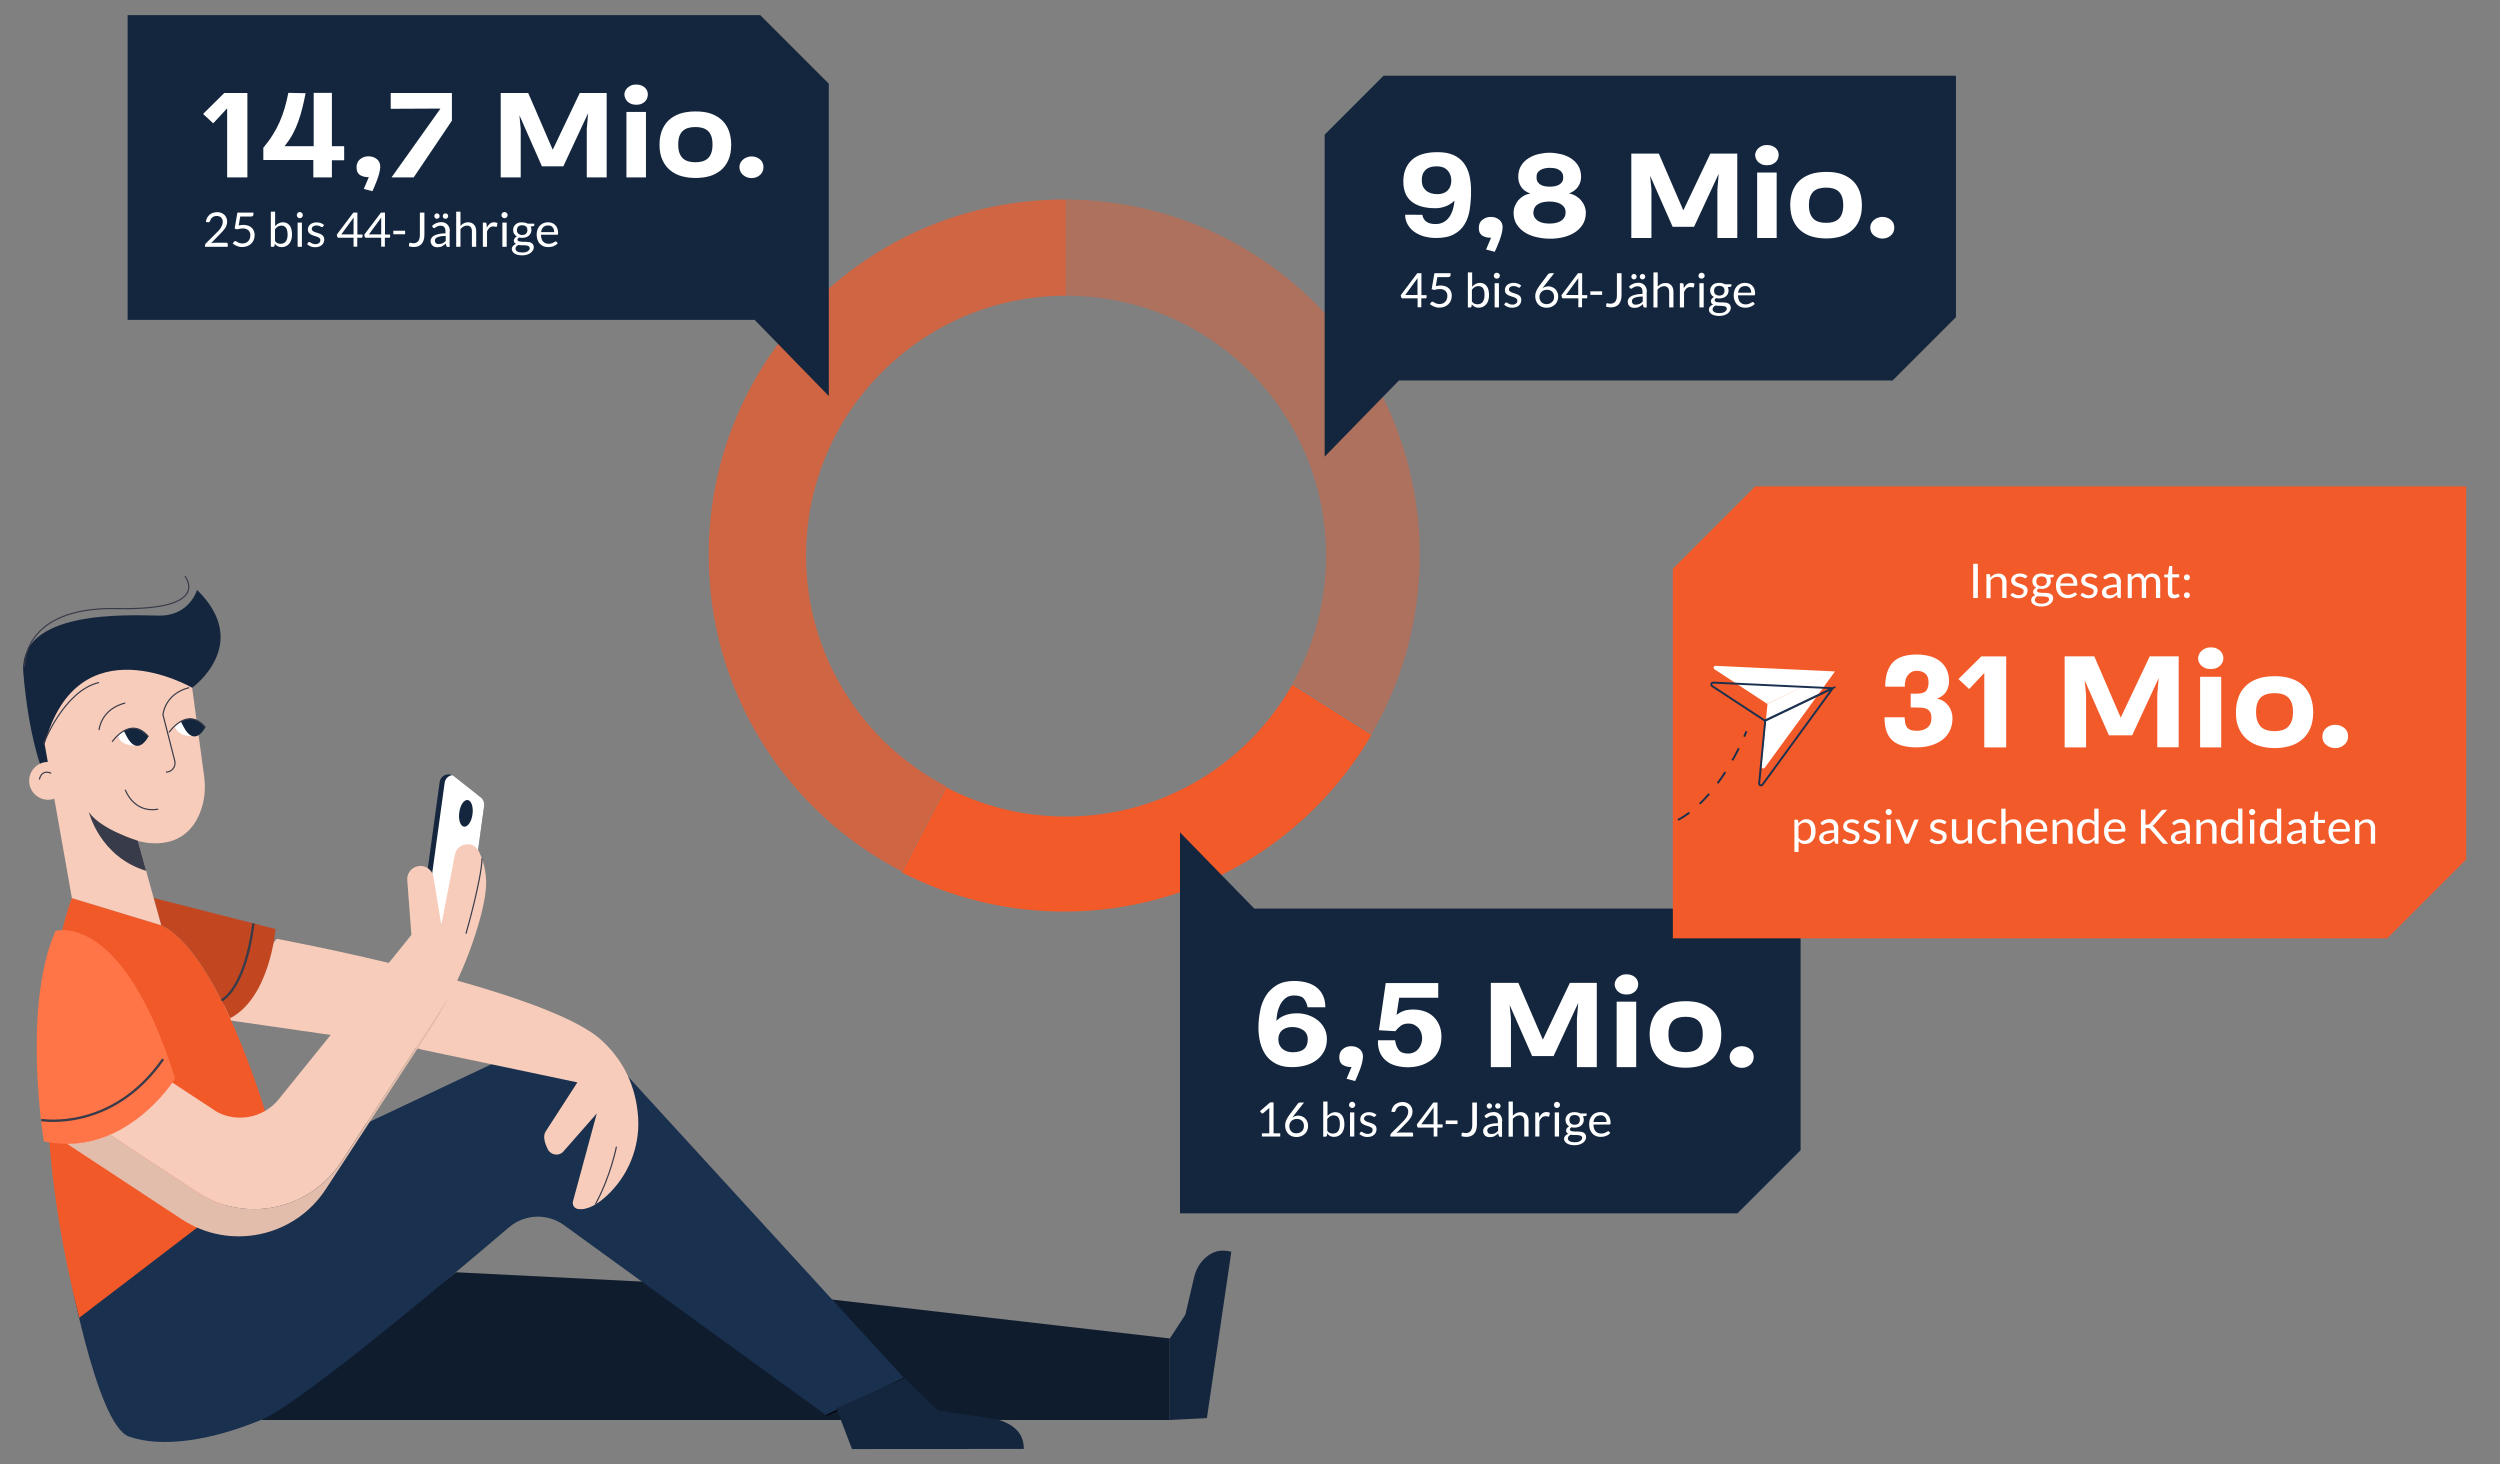 <svg xmlns="http://www.w3.org/2000/svg" xmlns:xlink="http://www.w3.org/1999/xlink" id="Layer_1" x="0px" y="0px" viewBox="0 0 2100 1230" style="enable-background:new 0 0 2100 1230;" xml:space="preserve"><rect x="0" y="0" width="2100" height="1230" fill="#808080" stroke="none"/><style type="text/css">	.gra0{fill:#F25A29;}	.gra1{opacity:0.4;}	.gra2{clip-path:url(#SVGID_00000111189459851776257770000010808262290333300115_);fill:#F25A29;}	.gra3{opacity:0.7;}	.gra4{clip-path:url(#SVGID_00000096773211333411068930000008783832439676092839_);fill:#F25A29;}	.gra5{fill:#14263D;}	.gra6{fill:#FFFFFF;}	.gra7{fill:#0F1C2E;}	.gra8{fill:#1A304F;}	.gra9{fill:#F7CCBA;}	.gra10{fill:#C24721;}	.gra11{fill:#F25929;}	.gra12{fill:none;stroke:#383B4A;stroke-miterlimit:10;}	.gra13{fill:#E3BDAB;}	.gra14{fill:#F7BFC4;}	.gra15{fill:none;stroke:#000000;stroke-linejoin:round;stroke-miterlimit:10;}	.gra16{fill:#383B4A;}	.gra17{fill:#FF7547;}	.gra18{fill:none;stroke:#383B4A;stroke-width:2;stroke-miterlimit:10;}	.gra19{fill:none;stroke:#1A304F;stroke-width:1.638;stroke-miterlimit:10;}	.gra20{fill:none;stroke:#1A304F;stroke-width:1.638;stroke-miterlimit:10;stroke-dasharray:11.452,11.452;}</style><g>	<path class="gra0" d="M1152.1,617.2c-51.7,88.8-148,148.5-258.2,148.5c-49.2,0-95.5-11.9-136.4-32.9l37.3-71.4  c30.1,15.7,64.3,24.5,100.6,24.5c81.5,0,152.5-44.6,190.1-110.8L1152.1,617.2z"></path>	<g class="gra1">		<g>			<defs>				<rect id="SVGID_1_" x="886.4" y="160.6" width="315.1" height="456.8"></rect>			</defs>			<clipPath id="SVGID_00000158016317654860960060000006740261928170758042_">				<use xlink:href="#SVGID_1_" style="overflow:visible;"></use>			</clipPath>			<path style="clip-path:url(#SVGID_00000158016317654860960060000006740261928170758042_);fill:#F25A29;" d="M1192.6,466.2    c0,54.7-14.7,106-40.4,150.2l-66.6-42.1c18-31.8,28.3-68.5,28.3-107.6c0-120.6-97.8-218.3-218.3-218.3v-80.8    C1059.7,168.4,1192.6,301.8,1192.6,466.2"></path>		</g>	</g>	<g class="gra3">		<g>			<defs>				<rect id="SVGID_00000130607891405000295680000018242993532157319317_" x="586.3" y="160.6" width="318.1" height="572.3"></rect>			</defs>			<clipPath id="SVGID_00000173153433081191573450000011733214399966719389_">				<use xlink:href="#SVGID_00000130607891405000295680000018242993532157319317_" style="overflow:visible;"></use>			</clipPath>			<path style="clip-path:url(#SVGID_00000173153433081191573450000011733214399966719389_);fill:#F25A29;" d="M677.1,466.7    c0,84.3,47.8,157.5,117.8,193.9l-37.3,71.4C661.2,682.4,595.3,582,595.3,466.2c0-164.9,133.7-298.6,298.6-298.6c0.5,0,1,0,1.5,0    v80.8C774.9,248.4,677.1,346.1,677.1,466.7"></path>		</g>	</g></g><g>	<polygon class="gra5" points="1512.5,763.2 1512.5,966.2 1459.5,1019.2 991.2,1019.2 991.2,699.2 1053.6,763.2  "></polygon>	<path class="gra6" d="M1346.6,937.2c0.6,0.3,1.2,0.7,1.6,1.2c0.4,0.5,0.8,1.1,1,1.8c0.2,0.7,0.3,1.4,0.3,2.3h-11  c0.2-1.8,0.9-3.1,1.8-4.1c1-1,2.3-1.5,4.1-1.5C1345.2,936.8,1346,936.9,1346.6,937.2 M1340.4,934.9c-1.2,0.5-2.2,1.2-3,2.1  c-0.8,0.9-1.4,2-1.9,3.2c-0.4,1.2-0.6,2.5-0.6,4c0,1.7,0.2,3.3,0.7,4.6s1.2,2.5,2,3.4c0.9,0.9,1.9,1.6,3.1,2.1  c1.2,0.5,2.5,0.7,3.9,0.7c0.7,0,1.5-0.1,2.2-0.2c0.7-0.1,1.5-0.3,2.2-0.6c0.7-0.3,1.4-0.6,2-1c0.6-0.4,1.1-0.9,1.6-1.4l-1-1.3  c-0.2-0.2-0.4-0.3-0.7-0.3c-0.2,0-0.5,0.1-0.8,0.3s-0.7,0.4-1.2,0.7s-1,0.5-1.7,0.7c-0.6,0.2-1.4,0.3-2.3,0.3c-1,0-1.8-0.2-2.6-0.5  c-0.8-0.3-1.4-0.8-2-1.4c-0.6-0.6-1-1.4-1.3-2.4c-0.3-0.9-0.5-2.1-0.5-3.3h13.5c0.3,0,0.6-0.1,0.7-0.3c0.1-0.2,0.2-0.6,0.2-1.1  c0-1.4-0.2-2.7-0.6-3.9c-0.4-1.1-1-2.1-1.8-2.8c-0.7-0.8-1.6-1.4-2.7-1.8s-2.1-0.6-3.4-0.6C1342.9,934.1,1341.6,934.4,1340.4,934.9   M1320.8,944.5c-0.5-0.2-1-0.5-1.4-0.8c-0.4-0.4-0.7-0.8-0.8-1.3c-0.2-0.5-0.3-1.1-0.3-1.7c0-1.2,0.4-2.2,1.1-3  c0.8-0.7,1.8-1.1,3.3-1.1c1.4,0,2.5,0.4,3.3,1.1c0.8,0.7,1.1,1.7,1.1,3c0,0.6-0.1,1.2-0.3,1.7c-0.2,0.5-0.5,0.9-0.8,1.3  c-0.4,0.4-0.8,0.6-1.4,0.8c-0.6,0.2-1.2,0.3-1.9,0.3C1322,944.8,1321.4,944.7,1320.8,944.5 M1328.6,957.2c-0.3,0.4-0.7,0.8-1.2,1.2  c-0.5,0.3-1.2,0.6-1.9,0.8s-1.6,0.3-2.6,0.3c-1,0-1.8-0.1-2.6-0.2c-0.7-0.2-1.3-0.4-1.8-0.7c-0.5-0.3-0.8-0.6-1.1-1  c-0.2-0.4-0.4-0.8-0.4-1.3c0-0.7,0.2-1.3,0.7-1.9c0.5-0.5,1.1-1,1.9-1.3c0.7,0.2,1.3,0.3,2.1,0.3h2.1c0.7,0,1.4,0,2,0.1  c0.6,0.1,1.2,0.2,1.7,0.4c0.5,0.2,0.9,0.4,1.1,0.7s0.4,0.7,0.4,1.2C1329,956.3,1328.9,956.8,1328.6,957.2 M1319.6,934.6  c-0.9,0.3-1.8,0.7-2.4,1.3c-0.7,0.6-1.2,1.3-1.6,2.1c-0.4,0.8-0.6,1.7-0.6,2.7c0,1.2,0.3,2.3,0.8,3.2c0.6,0.9,1.3,1.7,2.3,2.2  c-0.4,0.2-0.8,0.5-1.1,0.7c-0.3,0.3-0.6,0.6-0.8,0.9c-0.2,0.3-0.4,0.6-0.5,0.9c-0.1,0.3-0.2,0.6-0.2,0.9c0,0.7,0.2,1.3,0.5,1.8  c0.3,0.4,0.8,0.8,1.4,1.1c-1.1,0.4-2,1-2.6,1.7c-0.6,0.7-1,1.6-1,2.6c0,0.7,0.2,1.4,0.6,2c0.4,0.6,0.9,1.2,1.7,1.7  c0.7,0.5,1.7,0.9,2.8,1.2c1.1,0.3,2.4,0.4,3.9,0.4s2.8-0.2,4-0.6c1.2-0.4,2.2-0.9,3-1.5c0.8-0.6,1.4-1.4,1.9-2.2  c0.4-0.8,0.6-1.7,0.6-2.6c0-0.9-0.2-1.7-0.6-2.3c-0.4-0.6-0.9-1.1-1.5-1.4c-0.6-0.3-1.4-0.6-2.2-0.7c-0.8-0.1-1.6-0.2-2.5-0.2h-2.5  c-0.8,0-1.5-0.1-2.2-0.2c-0.6-0.1-1.2-0.3-1.5-0.5c-0.4-0.3-0.6-0.6-0.6-1.1c0-0.3,0.1-0.6,0.3-0.9c0.2-0.3,0.5-0.6,1-0.9  c0.8,0.2,1.7,0.3,2.7,0.3c1.1,0,2.1-0.2,3.1-0.5c0.9-0.3,1.7-0.7,2.4-1.3c0.7-0.6,1.2-1.3,1.6-2.1c0.4-0.8,0.6-1.7,0.6-2.7  c0-1.1-0.2-2-0.7-2.9l2.3-0.3c0.6-0.1,0.8-0.4,0.8-0.8v-1.3h-5.5c-0.6-0.4-1.3-0.7-2.1-0.8c-0.8-0.2-1.6-0.3-2.5-0.3  C1321.6,934.1,1320.6,934.3,1319.6,934.6 M1310.2,927.1c-0.1-0.3-0.3-0.6-0.6-0.8c-0.2-0.2-0.5-0.4-0.8-0.6c-0.3-0.1-0.6-0.2-1-0.2  c-0.3,0-0.7,0.1-1,0.2s-0.6,0.3-0.8,0.6c-0.2,0.2-0.4,0.5-0.5,0.8c-0.1,0.3-0.2,0.6-0.2,1c0,0.3,0.1,0.7,0.2,1  c0.1,0.3,0.3,0.6,0.5,0.8c0.2,0.2,0.5,0.4,0.8,0.6c0.3,0.1,0.6,0.2,1,0.2c0.3,0,0.7-0.1,1-0.2c0.3-0.1,0.6-0.3,0.8-0.6  c0.2-0.2,0.4-0.5,0.6-0.8s0.2-0.6,0.2-1C1310.4,927.8,1310.3,927.4,1310.2,927.1 M1306,954.7h3.6v-20.3h-3.6V954.7z M1293.1,954.7  v-12.9c0.6-1.4,1.3-2.4,2.1-3.1c0.8-0.7,1.9-1.1,3.1-1.1c0.7,0,1.2,0.1,1.6,0.2c0.4,0.1,0.7,0.2,0.9,0.2c0.3,0,0.5-0.2,0.6-0.5  l0.5-2.7c-0.4-0.2-0.8-0.4-1.3-0.5c-0.5-0.1-1-0.2-1.5-0.2c-1.4,0-2.6,0.4-3.6,1.2c-1,0.8-1.9,1.9-2.6,3.3l-0.2-3.2  c-0.1-0.4-0.2-0.6-0.3-0.8c-0.1-0.1-0.4-0.2-0.8-0.2h-2v20.3H1293.1z M1270.8,954.7v-14.9c0.8-0.9,1.6-1.6,2.5-2.1  c0.9-0.5,1.9-0.8,2.9-0.8c1.4,0,2.5,0.4,3.2,1.3c0.7,0.8,1,2,1,3.6v12.9h3.6v-12.9c0-1.1-0.1-2.2-0.4-3.1c-0.3-0.9-0.7-1.8-1.3-2.4  c-0.6-0.7-1.3-1.2-2.1-1.6c-0.8-0.4-1.8-0.5-2.9-0.5c-1.4,0-2.6,0.3-3.6,0.8c-1.1,0.6-2,1.3-2.9,2.2v-11.9h-3.6v29.5H1270.8z   M1260.3,928.1c-0.1-0.3-0.3-0.5-0.5-0.7c-0.2-0.2-0.4-0.4-0.7-0.5c-0.3-0.1-0.6-0.2-0.9-0.2s-0.6,0.1-0.9,0.2  c-0.3,0.1-0.5,0.3-0.7,0.5c-0.2,0.2-0.4,0.5-0.5,0.7s-0.2,0.6-0.2,0.9s0.1,0.6,0.2,0.9s0.3,0.5,0.5,0.7s0.4,0.4,0.7,0.5  c0.3,0.1,0.6,0.2,0.9,0.2s0.6-0.1,0.9-0.2c0.3-0.1,0.5-0.3,0.7-0.5c0.2-0.2,0.4-0.4,0.5-0.7s0.2-0.6,0.2-0.9  S1260.4,928.3,1260.3,928.1 M1253.1,928.1c-0.1-0.3-0.3-0.5-0.5-0.7c-0.2-0.2-0.5-0.4-0.7-0.5s-0.6-0.2-0.9-0.2  c-0.3,0-0.6,0.1-0.8,0.2c-0.3,0.1-0.5,0.3-0.7,0.5c-0.2,0.2-0.4,0.5-0.5,0.7s-0.2,0.6-0.2,0.9s0.1,0.6,0.2,0.9s0.3,0.5,0.5,0.7  c0.2,0.2,0.4,0.4,0.7,0.5c0.3,0.1,0.5,0.2,0.8,0.2c0.3,0,0.6-0.1,0.9-0.2s0.5-0.3,0.7-0.5s0.4-0.4,0.5-0.7s0.2-0.6,0.2-0.9  S1253.2,928.3,1253.1,928.1 M1251.3,952.4c-0.4-0.1-0.7-0.3-1-0.5c-0.3-0.2-0.5-0.6-0.7-1c-0.2-0.4-0.3-0.9-0.3-1.4  c0-0.6,0.2-1.1,0.5-1.5c0.3-0.5,0.9-0.9,1.6-1.2c0.7-0.3,1.7-0.6,2.8-0.8c1.1-0.2,2.5-0.3,4.2-0.3v4.2c-0.4,0.4-0.8,0.8-1.2,1.1  c-0.4,0.3-0.9,0.6-1.3,0.9s-0.9,0.4-1.5,0.5c-0.5,0.1-1.1,0.2-1.7,0.2C1252.2,952.5,1251.7,952.5,1251.3,952.4 M1261.9,941.8  c0-1.1-0.2-2.2-0.5-3.1c-0.3-0.9-0.8-1.8-1.4-2.4c-0.6-0.7-1.3-1.2-2.2-1.6c-0.9-0.4-1.9-0.6-3-0.6c-1.6,0-3,0.3-4.3,0.8  c-1.3,0.5-2.5,1.3-3.6,2.4l0.6,1.1c0.1,0.2,0.2,0.3,0.4,0.5s0.4,0.2,0.6,0.2c0.3,0,0.6-0.1,0.9-0.3c0.3-0.2,0.7-0.5,1.1-0.7  c0.4-0.3,0.9-0.5,1.5-0.7c0.6-0.2,1.3-0.3,2.2-0.3c1.3,0,2.3,0.4,3,1.2s1,2,1,3.6v1.6c-2.3,0-4.2,0.2-5.8,0.6  c-1.6,0.4-2.9,0.8-3.8,1.4c-1,0.6-1.7,1.2-2.1,2c-0.4,0.7-0.7,1.5-0.7,2.3c0,0.9,0.1,1.7,0.4,2.4c0.3,0.7,0.7,1.2,1.2,1.7  c0.5,0.4,1.1,0.8,1.8,1c0.7,0.2,1.4,0.3,2.2,0.3c0.8,0,1.5-0.1,2.1-0.2c0.6-0.1,1.2-0.3,1.8-0.6s1.1-0.6,1.6-1  c0.5-0.4,1-0.8,1.6-1.3l0.4,1.9c0.1,0.3,0.2,0.6,0.4,0.7s0.5,0.2,0.8,0.2h1.6V941.8z M1240.6,926.1h-3.9v18.8  c0,1.2-0.1,2.2-0.4,3.1c-0.2,0.9-0.6,1.6-1.1,2.2c-0.5,0.6-1.1,1-1.7,1.2c-0.7,0.3-1.5,0.4-2.3,0.4c-0.7,0-1.2-0.1-1.6-0.2  c-0.4-0.1-0.7-0.2-1-0.2c-0.3,0-0.5,0.1-0.6,0.2s-0.2,0.3-0.2,0.5c0,0.4-0.1,0.8-0.1,1.1c0,0.4-0.1,0.8-0.1,1.2  c1.4,0.4,2.7,0.6,4,0.6c1.5,0,2.7-0.2,3.9-0.7c1.1-0.5,2.1-1.1,2.8-2c0.8-0.9,1.3-1.9,1.7-3.2c0.4-1.3,0.6-2.7,0.6-4.3V926.1z   M1214.4,944.2h9.9v-3h-9.9V944.2z M1204.2,944.4h-10.3l10.4-14.2c-0.1,0.4-0.1,0.8-0.1,1.2s0,0.8,0,1.1V944.4z M1207.3,926.1h-3.3  l-13.9,18.5l0.4,1.8c0.1,0.2,0.2,0.4,0.4,0.6s0.4,0.2,0.7,0.2h12.7v7.5h3.1v-7.5h3.6c0.3,0,0.5-0.1,0.6-0.2  c0.1-0.1,0.2-0.3,0.2-0.5v-2h-4.3V926.1z M1174.6,926.3c-1.1,0.4-2,0.9-2.8,1.5c-0.8,0.7-1.5,1.5-2,2.5c-0.5,1-0.9,2.2-1.1,3.5  l1.9,0.3c0.1,0,0.2,0,0.2,0c0.1,0,0.1,0,0.2,0c0.3,0,0.6-0.1,0.8-0.3c0.2-0.2,0.4-0.5,0.5-0.8c0.1-0.6,0.4-1.2,0.7-1.7  c0.3-0.5,0.7-1,1.2-1.3c0.5-0.4,1-0.7,1.6-0.9c0.6-0.2,1.3-0.3,2-0.3c0.7,0,1.4,0.1,2,0.3c0.6,0.2,1.2,0.5,1.6,0.9  c0.5,0.4,0.8,0.9,1.1,1.6c0.3,0.6,0.4,1.4,0.4,2.2s-0.1,1.6-0.4,2.4c-0.2,0.7-0.6,1.5-1,2.2c-0.4,0.7-1,1.4-1.6,2.2  c-0.6,0.7-1.3,1.5-2.1,2.2l-9.2,9.2c-0.2,0.2-0.4,0.5-0.5,0.7c-0.1,0.3-0.2,0.5-0.2,0.8v1.2h19.1v-2.2c0-0.4-0.1-0.7-0.3-0.9  c-0.2-0.2-0.5-0.3-0.9-0.3h-9.6c-0.5,0-1,0-1.6,0.1c-0.5,0.1-1.1,0.2-1.6,0.4l7.5-7.7c0.8-0.8,1.6-1.6,2.3-2.4  c0.7-0.8,1.3-1.6,1.9-2.4c0.5-0.8,1-1.7,1.3-2.6c0.3-0.9,0.5-1.9,0.5-3c0-1.3-0.2-2.4-0.7-3.4c-0.4-1-1-1.8-1.8-2.5  c-0.8-0.7-1.7-1.2-2.7-1.6c-1.1-0.4-2.2-0.5-3.4-0.5C1176.8,925.7,1175.7,925.9,1174.6,926.3 M1156.3,936.5  c-0.8-0.7-1.7-1.3-2.8-1.7c-1.1-0.4-2.3-0.6-3.6-0.6c-1.1,0-2.2,0.2-3.1,0.5c-0.9,0.3-1.6,0.8-2.3,1.3c-0.6,0.5-1.1,1.2-1.4,1.9  c-0.3,0.7-0.5,1.5-0.5,2.2c0,0.9,0.1,1.6,0.4,2.2c0.3,0.6,0.7,1.1,1.2,1.5c0.5,0.4,1.1,0.8,1.7,1c0.6,0.3,1.3,0.5,1.9,0.7  c0.7,0.2,1.3,0.4,1.9,0.6c0.6,0.2,1.2,0.4,1.7,0.7c0.5,0.3,0.9,0.6,1.2,0.9c0.3,0.4,0.4,0.8,0.4,1.4c0,0.5-0.1,0.9-0.2,1.3  c-0.2,0.4-0.4,0.8-0.8,1.1c-0.3,0.3-0.8,0.6-1.3,0.7c-0.5,0.2-1.1,0.3-1.8,0.3c-0.8,0-1.5-0.1-2-0.3c-0.5-0.2-1-0.4-1.4-0.6  c-0.4-0.2-0.7-0.4-1-0.6c-0.3-0.2-0.5-0.3-0.8-0.3c-0.2,0-0.4,0-0.6,0.1c-0.1,0.1-0.3,0.2-0.4,0.4l-0.8,1.4  c0.8,0.7,1.8,1.3,2.9,1.8c1.1,0.5,2.4,0.7,3.8,0.7c1.2,0,2.3-0.2,3.3-0.5c0.9-0.3,1.7-0.8,2.4-1.4c0.7-0.6,1.1-1.3,1.5-2.1  c0.3-0.8,0.5-1.7,0.5-2.6c0-0.8-0.1-1.5-0.4-2.1s-0.7-1.1-1.2-1.5c-0.5-0.4-1.1-0.7-1.7-1c-0.6-0.3-1.3-0.5-1.9-0.7  c-0.7-0.2-1.3-0.4-1.9-0.6s-1.2-0.4-1.7-0.7c-0.5-0.3-0.9-0.6-1.2-0.9c-0.3-0.3-0.5-0.8-0.5-1.3c0-0.4,0.1-0.8,0.3-1.2  c0.2-0.4,0.4-0.7,0.8-0.9c0.3-0.3,0.8-0.5,1.2-0.6c0.5-0.2,1-0.2,1.6-0.2c0.7,0,1.3,0.1,1.8,0.2c0.5,0.2,0.9,0.3,1.3,0.5  c0.4,0.2,0.7,0.3,0.9,0.5c0.3,0.1,0.5,0.2,0.7,0.2c0.3,0,0.6-0.1,0.7-0.4L1156.3,936.5z M1138.2,927.1c-0.1-0.3-0.3-0.6-0.6-0.8  c-0.2-0.2-0.5-0.4-0.8-0.6s-0.6-0.2-1-0.2c-0.3,0-0.7,0.1-1,0.2c-0.3,0.1-0.6,0.3-0.8,0.6c-0.2,0.2-0.4,0.5-0.6,0.8  c-0.1,0.3-0.2,0.6-0.2,1c0,0.3,0.1,0.7,0.2,1c0.1,0.3,0.3,0.6,0.6,0.8s0.5,0.4,0.8,0.6c0.3,0.1,0.6,0.2,1,0.2c0.3,0,0.7-0.1,1-0.2  c0.3-0.1,0.6-0.3,0.8-0.6c0.2-0.2,0.4-0.5,0.6-0.8s0.2-0.6,0.2-1C1138.4,927.8,1138.3,927.4,1138.2,927.1 M1134,954.7h3.6v-20.3  h-3.6V954.7z M1122.6,937.4c0.6,0.3,1.2,0.7,1.6,1.3c0.4,0.6,0.8,1.4,1,2.3c0.2,0.9,0.3,2.1,0.3,3.4c0,2.5-0.5,4.4-1.5,5.8  c-1,1.3-2.5,2-4.4,2c-1,0-1.8-0.2-2.6-0.5c-0.8-0.4-1.5-1-2.1-1.9V940c0.7-1,1.5-1.7,2.4-2.3c0.9-0.5,1.9-0.8,3-0.8  C1121.3,937,1122,937.1,1122.6,937.4 M1113.7,954.7c0.5,0,0.8-0.3,0.9-0.8l0.2-1.8c0.7,0.9,1.5,1.6,2.4,2.1c0.9,0.5,2,0.8,3.3,0.8  c1.4,0,2.6-0.3,3.7-0.8c1.1-0.5,2-1.3,2.8-2.2c0.8-0.9,1.3-2.1,1.7-3.3s0.6-2.7,0.6-4.2c0-1.7-0.2-3.2-0.5-4.4s-0.9-2.4-1.5-3.2  c-0.7-0.9-1.5-1.5-2.4-2c-0.9-0.4-2-0.7-3.2-0.7c-1.4,0-2.6,0.3-3.7,0.9c-1.1,0.6-2.1,1.4-2.9,2.3v-12.1h-3.6v29.5H1113.7z   M1083.5,943.6c0.3-0.7,0.7-1.4,1.2-1.9c0.5-0.6,1.2-1,2-1.3c0.8-0.3,1.6-0.5,2.6-0.5c0.9,0,1.7,0.1,2.5,0.4  c0.7,0.3,1.4,0.7,1.9,1.2c0.5,0.5,0.9,1.2,1.2,1.9c0.3,0.8,0.4,1.6,0.4,2.5c0,0.9-0.2,1.7-0.4,2.4c-0.3,0.7-0.7,1.4-1.3,1.9  c-0.6,0.5-1.2,1-2,1.3c-0.8,0.3-1.6,0.5-2.6,0.5c-0.9,0-1.8-0.1-2.5-0.4c-0.7-0.3-1.4-0.7-1.9-1.3c-0.5-0.5-0.9-1.2-1.2-2  c-0.3-0.8-0.4-1.6-0.4-2.5C1083,945.1,1083.2,944.3,1083.5,943.6 M1087.8,937.6c-0.8,0.3-1.6,0.6-2.3,1.1l9.9-12.6h-3.2  c-0.4,0-0.8,0.1-1.1,0.2c-0.3,0.2-0.6,0.4-0.8,0.6l-7.3,9.8c-1.2,1.6-2.1,3.1-2.7,4.6c-0.6,1.4-0.8,2.7-0.8,4c0,1.5,0.2,2.8,0.7,4  c0.4,1.2,1.1,2.2,1.9,3.1c0.8,0.8,1.8,1.5,3,2c1.2,0.5,2.5,0.7,3.9,0.7c1.5,0,2.8-0.2,4-0.7c1.2-0.5,2.2-1.1,3.1-2  c0.9-0.8,1.5-1.8,2-3c0.5-1.1,0.7-2.4,0.7-3.7c0-1.4-0.2-2.6-0.7-3.6c-0.5-1.1-1.1-2-1.8-2.7c-0.8-0.7-1.7-1.3-2.7-1.7  c-1-0.4-2.1-0.6-3.3-0.6C1089.5,937.2,1088.6,937.3,1087.8,937.6 M1060,954.7h15.4V952h-5.6v-26h-2.9l-8.5,7.4l1.1,1.5  c0.1,0.1,0.2,0.2,0.4,0.3c0.2,0.1,0.3,0.1,0.5,0.1c0.1,0,0.2,0,0.4-0.1c0.1,0,0.3-0.1,0.4-0.2l5.1-4.4c0,0.6-0.1,1.2-0.1,1.8V952  h-6.2V954.7z"></path>	<path class="gra6" d="M1456.1,894.5c2.1,1.7,4.4,2.5,7,2.5c2.6,0,5-0.8,7-2.5c2-1.6,3-3.9,3-6.7c0-2.8-1-5-3-6.6  c-2-1.6-4.3-2.4-7-2.4c-1.3,0-2.6,0.2-3.8,0.7c-1.2,0.4-2.3,1-3.2,1.8c-0.9,0.8-1.7,1.7-2.3,2.8c-0.6,1.1-0.9,2.3-0.9,3.7  C1453,890.6,1454,892.8,1456.1,894.5 M1410.2,883.1c-1.8-0.5-3.3-1.3-4.6-2.4c-1.2-1.1-2.2-2.6-3-4.5c-0.7-1.9-1.1-4.3-1.1-7.2  s0.3-5.2,1-7.2c0.7-1.9,1.7-3.4,3-4.6c1.3-1.1,2.8-1.9,4.6-2.4c1.8-0.5,3.7-0.7,5.8-0.7c2.1,0,4.1,0.2,5.8,0.7  c1.8,0.5,3.3,1.3,4.6,2.4c1.3,1.1,2.3,2.7,3,4.6c0.7,1.9,1,4.3,1,7.2s-0.4,5.2-1.1,7.2c-0.7,1.9-1.7,3.4-3,4.5  c-1.2,1.1-2.8,1.9-4.5,2.4c-1.8,0.5-3.7,0.7-5.8,0.7C1413.9,883.8,1411.9,883.5,1410.2,883.1 M1388.2,881.9  c1.6,3.5,3.8,6.4,6.5,8.6c2.8,2.2,5.9,3.9,9.6,4.9s7.5,1.5,11.6,1.5c4.2,0,8.1-0.5,11.7-1.5c3.6-1,6.8-2.7,9.5-4.9  c2.7-2.2,4.9-5.1,6.4-8.6c1.6-3.5,2.4-7.8,2.4-12.9c0-4.1-0.6-7.9-1.8-11.3c-1.2-3.4-3-6.4-5.5-8.9c-2.5-2.5-5.6-4.4-9.3-5.8  c-3.8-1.4-8.2-2-13.4-2c-5.1,0-9.6,0.7-13.4,2c-3.8,1.4-6.9,3.3-9.4,5.7c-2.5,2.5-4.3,5.4-5.6,8.9c-1.2,3.4-1.8,7.2-1.8,11.3  C1385.8,874.1,1386.6,878.4,1388.2,881.9 M1374.3,841.4H1358v55h16.4V841.4z M1356.9,829.7c0.4,1,1,1.9,1.8,2.8  c0.8,0.8,1.8,1.5,3.1,2.1c1.2,0.5,2.8,0.8,4.5,0.8c1.8,0,3.4-0.3,4.6-0.9c1.2-0.6,2.3-1.3,3-2.1c0.8-0.8,1.3-1.8,1.7-2.8  c0.3-1,0.5-2,0.5-2.9s-0.2-1.8-0.5-2.8c-0.4-1-1-1.9-1.8-2.7c-0.8-0.8-1.8-1.5-3.1-2c-1.2-0.5-2.7-0.8-4.4-0.8  c-1.8,0-3.3,0.3-4.5,0.9c-1.2,0.6-2.3,1.3-3.1,2.1c-0.8,0.8-1.4,1.8-1.8,2.8c-0.4,1-0.6,1.9-0.6,2.7  C1356.3,827.8,1356.5,828.7,1356.9,829.7 M1252.5,896.4h16.7v-40.7l-1.1-11.5l18.9,42.9h18l20.7-44.6l-1.1,13.2v40.7h16.7v-70.8  h-22.6l-22.7,47.7l-20.6-47.7h-23.1V896.4z M1159,883.8c1.2,2.9,2.9,5.2,5.2,7.1c2.2,1.9,4.9,3.3,8.1,4.2c3.2,0.9,6.7,1.4,10.4,1.4  c4,0,7.7-0.6,11.1-1.7c3.4-1.1,6.4-2.7,9-4.8c2.5-2.1,4.5-4.8,5.9-8c1.4-3.2,2.1-7,2.1-11.2c0-3.6-0.6-6.8-1.8-9.6  c-1.2-2.8-2.8-5.2-4.9-7.2c-2.1-2-4.6-3.5-7.5-4.5c-2.9-1-6.1-1.5-9.5-1.5c-0.8,0-1.7,0-2.8,0.1c-1.1,0.1-2.2,0.3-3.4,0.5  c-1.2,0.3-2.5,0.8-3.8,1.4c-1.3,0.6-2.6,1.4-4,2.5l2.2-14.4h32.8v-12.3H1164l-5.7,39.6l13.8,0.8c1.5-1.9,3-3.4,4.6-4.6  c1.6-1.2,3.7-1.8,6.4-1.8c1.8,0,3.4,0.3,4.8,1c1.4,0.7,2.6,1.6,3.6,2.7c1,1.1,1.7,2.4,2.3,3.9c0.5,1.5,0.8,3,0.8,4.7  c0,1.7-0.3,3.3-0.8,4.8c-0.5,1.5-1.3,2.9-2.3,4.1s-2.2,2.2-3.7,2.9c-1.5,0.7-3.2,1.1-5.1,1.1c-3.7,0-6.4-1.1-7.9-3.2  c-1.5-2.1-2.5-4.8-2.9-8h-14.4C1157.3,877.5,1157.8,880.9,1159,883.8 M1138.3,908.1c0.4-1,1-2.2,1.7-3.8c0.7-1.6,1.4-3.3,2.1-5.2  c0.7-1.9,1.4-3.8,1.9-5.8c0.5-2,0.8-3.8,0.9-5.5c0.1-2.8-0.9-5-2.8-6.6c-1.9-1.6-4.3-2.4-7.1-2.4c-2.7,0-5.1,0.8-7.1,2.5  c-2.1,1.7-3,4.1-2.9,7.3c0.1,1.6,0.4,2.9,1,3.9c0.6,1,1.4,1.8,2.4,2.3s2.1,0.9,3.3,1.2c1.2,0.2,2.4,0.3,3.6,0.3l-4.2,9.9  L1138.3,908.1z M1076.9,865.5c2-1.8,4.9-2.8,8.5-2.8c3.7,0,6.8,0.9,9.3,2.6c2.5,1.7,3.8,4.3,3.8,7.8c0,7.2-4.2,10.8-12.7,10.8  c-3.5,0-6.4-1-8.6-2.9c-2.2-1.9-3.4-4.6-3.4-7.9C1073.8,869.9,1074.8,867.3,1076.9,865.5 M1113.3,846.4c0-4-0.7-7.4-2-10.2  c-1.3-2.8-3.2-5.1-5.5-6.9c-2.3-1.8-5.1-3.1-8.3-4c-3.2-0.8-6.7-1.3-10.5-1.3c-5.8,0-10.6,1.2-14.5,3.5c-3.8,2.3-6.9,5.3-9.2,9  c-2.3,3.7-3.9,7.9-4.8,12.6c-0.9,4.7-1.4,9.5-1.4,14.3c0,4.5,0.5,8.7,1.6,12.8c1.1,4,2.7,7.5,4.9,10.5c2.2,3,5.2,5.3,8.7,7.1  c3.6,1.8,7.9,2.6,13,2.6c4,0,7.8-0.5,11.4-1.5c3.6-1,6.7-2.5,9.3-4.5c2.6-2,4.7-4.4,6.3-7.4c1.5-2.9,2.3-6.3,2.3-10.1  c0-3.7-0.8-7-2.5-9.9c-1.7-2.9-3.9-5.2-6.7-7.1s-5.9-3.2-9.3-4c-3.5-0.8-7-0.9-10.5-0.5c-2.6,0.3-5,0.9-7.3,1.9  c-2.3,1-4.3,2.4-6.1,4.2c0.1-2,0.3-4.2,0.8-6.7c0.5-2.5,1.3-4.7,2.4-6.9c1.1-2.1,2.6-3.9,4.4-5.4c1.8-1.5,4.1-2.2,6.7-2.3  c4-0.1,6.9,0.7,8.5,2.4c1.6,1.8,2.8,4.3,3.4,7.5H1113.3z"></path></g><g>	<polygon class="gra5" points="696.2,70.3 696.2,332.7 633.9,268.7 107.2,268.7 107.2,12.7 638.6,12.7  "></polygon>	<path class="gra6" d="M462.6,189.7c0.6,0.3,1.2,0.7,1.6,1.2s0.8,1.1,1,1.8s0.3,1.4,0.3,2.3h-11c0.2-1.8,0.9-3.1,1.8-4.1  c1-1,2.3-1.5,4.1-1.5C461.2,189.3,462,189.5,462.6,189.7 M456.4,187.5c-1.2,0.5-2.2,1.2-3,2.1s-1.4,2-1.9,3.2  c-0.4,1.2-0.7,2.5-0.7,4c0,1.7,0.2,3.3,0.7,4.6c0.5,1.3,1.1,2.5,2,3.4c0.9,0.9,1.9,1.6,3.1,2.1c1.2,0.5,2.5,0.7,3.9,0.7  c0.7,0,1.5-0.1,2.2-0.2c0.7-0.1,1.5-0.3,2.2-0.6c0.7-0.3,1.4-0.6,2-1c0.6-0.4,1.1-0.9,1.6-1.4l-1-1.3c-0.2-0.2-0.4-0.3-0.7-0.3  c-0.2,0-0.5,0.1-0.8,0.3c-0.3,0.2-0.7,0.4-1.2,0.7s-1,0.5-1.7,0.7c-0.6,0.2-1.4,0.3-2.3,0.3c-1,0-1.8-0.2-2.6-0.5  c-0.8-0.3-1.4-0.8-2-1.4s-1-1.4-1.3-2.4c-0.3-0.9-0.5-2.1-0.5-3.3h13.5c0.3,0,0.6-0.1,0.7-0.3s0.2-0.6,0.2-1.1  c0-1.4-0.2-2.7-0.6-3.9c-0.4-1.1-1-2.1-1.8-2.8c-0.7-0.8-1.6-1.4-2.7-1.8s-2.1-0.6-3.4-0.6C458.9,186.7,457.6,187,456.4,187.5   M436.8,197.1c-0.5-0.2-1-0.5-1.4-0.8c-0.4-0.4-0.7-0.8-0.9-1.3c-0.2-0.5-0.3-1-0.3-1.7c0-1.2,0.4-2.2,1.1-3  c0.8-0.7,1.8-1.1,3.3-1.1c1.4,0,2.5,0.4,3.3,1.1c0.8,0.7,1.1,1.7,1.1,3c0,0.6-0.1,1.2-0.3,1.7c-0.2,0.5-0.5,0.9-0.8,1.3  c-0.4,0.4-0.8,0.6-1.4,0.8c-0.6,0.2-1.2,0.3-1.9,0.3C438,197.4,437.4,197.3,436.8,197.1 M444.6,209.8c-0.3,0.4-0.7,0.8-1.2,1.2  c-0.5,0.3-1.2,0.6-1.9,0.8s-1.6,0.3-2.6,0.3c-1,0-1.8-0.1-2.6-0.2c-0.7-0.2-1.3-0.4-1.8-0.7s-0.8-0.6-1.1-1  c-0.2-0.4-0.4-0.8-0.4-1.3c0-0.7,0.2-1.3,0.7-1.9c0.5-0.5,1.1-1,1.8-1.3c0.7,0.2,1.3,0.3,2.1,0.3h2.1c0.7,0,1.4,0,2,0.1  c0.6,0.1,1.2,0.2,1.7,0.4c0.5,0.2,0.9,0.4,1.1,0.7s0.4,0.7,0.4,1.2C445,208.9,444.9,209.4,444.6,209.8 M435.6,187.1  c-0.9,0.3-1.8,0.7-2.4,1.3c-0.7,0.6-1.2,1.3-1.6,2.1s-0.6,1.7-0.6,2.7c0,1.2,0.3,2.3,0.9,3.2c0.6,0.9,1.3,1.7,2.3,2.2  c-0.4,0.2-0.8,0.5-1.1,0.7c-0.3,0.3-0.6,0.6-0.8,0.9c-0.2,0.3-0.4,0.6-0.5,0.9c-0.1,0.3-0.2,0.6-0.2,0.9c0,0.7,0.2,1.3,0.5,1.8  c0.3,0.4,0.8,0.8,1.4,1.1c-1.1,0.4-2,1-2.6,1.7c-0.6,0.7-1,1.6-1,2.6c0,0.7,0.2,1.4,0.6,2c0.4,0.6,0.9,1.2,1.6,1.7  c0.7,0.5,1.7,0.9,2.8,1.2c1.1,0.3,2.4,0.4,3.9,0.4c1.5,0,2.8-0.2,4-0.6c1.2-0.4,2.2-0.9,3-1.5c0.8-0.6,1.4-1.4,1.9-2.2  c0.4-0.8,0.7-1.7,0.7-2.5c0-0.9-0.2-1.7-0.6-2.3c-0.4-0.6-0.9-1.1-1.5-1.4c-0.6-0.3-1.4-0.6-2.2-0.7c-0.8-0.1-1.6-0.2-2.5-0.2H439  c-0.8,0-1.5-0.1-2.2-0.2c-0.6-0.1-1.2-0.3-1.5-0.5c-0.4-0.3-0.6-0.6-0.6-1.1c0-0.3,0.1-0.6,0.3-0.9c0.2-0.3,0.5-0.6,1-0.9  c0.8,0.2,1.7,0.3,2.7,0.3c1.1,0,2.1-0.2,3.1-0.5c0.9-0.3,1.7-0.7,2.4-1.3c0.7-0.6,1.2-1.3,1.6-2.1s0.6-1.7,0.6-2.7  c0-1.1-0.2-2-0.7-2.9l2.3-0.3c0.6-0.1,0.8-0.4,0.8-0.8v-1.3h-5.5c-0.6-0.4-1.3-0.7-2.1-0.8c-0.8-0.2-1.6-0.3-2.5-0.3  C437.6,186.7,436.6,186.8,435.6,187.1 M426.2,179.7c-0.1-0.3-0.3-0.6-0.6-0.8c-0.2-0.2-0.5-0.4-0.8-0.6c-0.3-0.1-0.6-0.2-1-0.2  c-0.3,0-0.7,0.1-1,0.2c-0.3,0.1-0.6,0.3-0.8,0.6c-0.2,0.2-0.4,0.5-0.6,0.8c-0.1,0.3-0.2,0.6-0.2,1c0,0.3,0.1,0.7,0.2,1  c0.1,0.3,0.3,0.6,0.6,0.8c0.2,0.2,0.5,0.4,0.8,0.6c0.3,0.1,0.6,0.2,1,0.2c0.3,0,0.7-0.1,1-0.2c0.3-0.1,0.6-0.3,0.8-0.6  c0.2-0.2,0.4-0.5,0.6-0.8c0.1-0.3,0.2-0.6,0.2-1C426.4,180.3,426.3,180,426.2,179.7 M422,207.3h3.6V187H422V207.3z M409.1,207.3  v-12.9c0.6-1.4,1.3-2.4,2.1-3.1c0.8-0.7,1.9-1.1,3.1-1.1c0.7,0,1.2,0.1,1.6,0.2c0.4,0.1,0.7,0.2,0.9,0.2c0.3,0,0.5-0.2,0.6-0.5  l0.5-2.7c-0.4-0.2-0.8-0.4-1.3-0.5c-0.5-0.1-1-0.2-1.5-0.2c-1.4,0-2.6,0.4-3.6,1.2c-1,0.8-1.9,1.9-2.6,3.3l-0.2-3.2  c-0.1-0.4-0.2-0.6-0.3-0.8c-0.1-0.1-0.4-0.2-0.8-0.2h-2v20.3H409.1z M386.8,207.3v-14.9c0.8-0.9,1.6-1.6,2.5-2.1  c0.9-0.5,1.9-0.8,2.9-0.8c1.4,0,2.5,0.4,3.2,1.3c0.7,0.8,1,2,1,3.6v12.9h3.6v-12.9c0-1.1-0.1-2.2-0.4-3.1c-0.3-0.9-0.7-1.8-1.3-2.4  c-0.6-0.7-1.3-1.2-2.1-1.6c-0.8-0.4-1.8-0.6-2.9-0.6c-1.4,0-2.6,0.3-3.6,0.8c-1.1,0.6-2,1.3-2.9,2.2v-11.9h-3.6v29.5H386.8z   M376.3,180.6c-0.1-0.3-0.3-0.5-0.5-0.7c-0.2-0.2-0.4-0.4-0.7-0.5s-0.6-0.2-0.9-0.2c-0.3,0-0.6,0.1-0.9,0.2  c-0.3,0.1-0.5,0.3-0.7,0.5c-0.2,0.2-0.4,0.4-0.5,0.7c-0.1,0.3-0.2,0.6-0.2,0.9s0.1,0.6,0.2,0.9c0.1,0.3,0.3,0.5,0.5,0.7  c0.2,0.2,0.4,0.4,0.7,0.5c0.3,0.1,0.6,0.2,0.9,0.2c0.3,0,0.6-0.1,0.9-0.2s0.5-0.3,0.7-0.5c0.2-0.2,0.4-0.4,0.5-0.7  c0.1-0.3,0.2-0.6,0.2-0.9S376.4,180.9,376.3,180.6 M369.1,180.6c-0.1-0.3-0.3-0.5-0.5-0.7c-0.2-0.2-0.5-0.4-0.7-0.5  c-0.3-0.1-0.6-0.2-0.9-0.2c-0.3,0-0.6,0.1-0.8,0.2s-0.5,0.3-0.7,0.5c-0.2,0.2-0.4,0.4-0.5,0.7c-0.1,0.3-0.2,0.6-0.2,0.9  s0.1,0.6,0.2,0.9c0.1,0.3,0.3,0.5,0.5,0.7c0.2,0.2,0.4,0.4,0.7,0.5s0.5,0.2,0.8,0.2c0.3,0,0.6-0.1,0.9-0.2c0.3-0.1,0.5-0.3,0.7-0.5  c0.2-0.2,0.4-0.4,0.5-0.7c0.1-0.3,0.2-0.6,0.2-0.9S369.2,180.9,369.1,180.6 M367.3,204.9c-0.4-0.1-0.7-0.3-1-0.5  c-0.3-0.2-0.5-0.6-0.7-1c-0.2-0.4-0.3-0.9-0.3-1.4c0-0.6,0.2-1.1,0.5-1.5c0.3-0.5,0.9-0.9,1.6-1.2c0.7-0.3,1.7-0.6,2.8-0.8  s2.5-0.3,4.2-0.3v4.2c-0.4,0.4-0.8,0.8-1.2,1.1c-0.4,0.3-0.9,0.6-1.3,0.8c-0.5,0.2-0.9,0.4-1.5,0.5c-0.5,0.1-1.1,0.2-1.7,0.2  C368.2,205.1,367.7,205,367.3,204.9 M377.9,194.3c0-1.1-0.2-2.2-0.5-3.1s-0.8-1.8-1.4-2.4c-0.6-0.7-1.3-1.2-2.2-1.6  c-0.9-0.4-1.9-0.6-3-0.6c-1.6,0-3,0.3-4.3,0.8c-1.3,0.5-2.5,1.3-3.6,2.4l0.6,1.1c0.1,0.2,0.2,0.3,0.4,0.5c0.2,0.1,0.4,0.2,0.6,0.2  c0.3,0,0.6-0.1,0.9-0.3s0.7-0.5,1.1-0.7c0.4-0.3,0.9-0.5,1.5-0.7c0.6-0.2,1.3-0.3,2.2-0.3c1.3,0,2.3,0.4,3,1.2c0.7,0.8,1,2,1,3.6  v1.6c-2.3,0-4.2,0.2-5.8,0.6c-1.6,0.4-2.9,0.8-3.9,1.4c-1,0.6-1.7,1.2-2.1,2c-0.4,0.7-0.7,1.5-0.7,2.3c0,0.9,0.1,1.7,0.5,2.4  c0.3,0.7,0.7,1.2,1.2,1.7c0.5,0.4,1.1,0.8,1.8,1c0.7,0.2,1.4,0.3,2.2,0.3c0.8,0,1.5-0.1,2.1-0.2c0.6-0.1,1.2-0.3,1.8-0.6  s1.1-0.6,1.6-1c0.5-0.4,1-0.8,1.6-1.3l0.4,1.9c0.1,0.3,0.2,0.6,0.4,0.7c0.2,0.1,0.5,0.2,0.8,0.2h1.6V194.3z M356.6,178.6h-3.9v18.8  c0,1.2-0.1,2.2-0.4,3.1c-0.2,0.9-0.6,1.6-1.1,2.2c-0.5,0.6-1.1,1-1.7,1.2c-0.7,0.3-1.5,0.4-2.4,0.4c-0.7,0-1.2-0.1-1.6-0.2  c-0.4-0.1-0.7-0.2-1-0.2c-0.3,0-0.5,0.1-0.6,0.2c-0.1,0.1-0.2,0.3-0.2,0.5c0,0.4-0.1,0.8-0.1,1.1c0,0.4-0.1,0.8-0.1,1.2  c1.4,0.4,2.7,0.6,4,0.6c1.5,0,2.7-0.2,3.9-0.7c1.1-0.5,2.1-1.1,2.8-2c0.8-0.9,1.3-1.9,1.7-3.2c0.4-1.3,0.6-2.7,0.6-4.3V178.6z   M330.4,196.8h9.9v-3h-9.9V196.8z M320.2,196.9h-10.3l10.4-14.2c-0.1,0.4-0.1,0.8-0.1,1.2c0,0.4,0,0.8,0,1.1V196.9z M323.3,178.6  H320L306,197.1l0.4,1.8c0.1,0.2,0.2,0.4,0.4,0.6c0.2,0.2,0.4,0.2,0.7,0.2h12.7v7.5h3.1v-7.5h3.6c0.3,0,0.5-0.1,0.6-0.2  c0.1-0.1,0.2-0.3,0.2-0.5v-2h-4.3V178.6z M297,196.9h-10.3l10.4-14.2c-0.1,0.4-0.1,0.8-0.1,1.2c0,0.4,0,0.8,0,1.1V196.9z   M300.1,178.6h-3.3l-13.9,18.5l0.4,1.8c0.1,0.2,0.2,0.4,0.4,0.6c0.2,0.2,0.4,0.2,0.7,0.2H297v7.5h3.1v-7.5h3.6  c0.3,0,0.5-0.1,0.6-0.2c0.1-0.1,0.2-0.3,0.2-0.5v-2h-4.3V178.6z M272.3,189.1c-0.8-0.7-1.7-1.3-2.8-1.7c-1.1-0.4-2.3-0.6-3.6-0.6  c-1.1,0-2.2,0.2-3.1,0.5c-0.9,0.3-1.6,0.8-2.3,1.3c-0.6,0.5-1.1,1.2-1.4,1.9c-0.3,0.7-0.5,1.5-0.5,2.2c0,0.9,0.1,1.6,0.5,2.2  c0.3,0.6,0.7,1.1,1.2,1.5c0.5,0.4,1.1,0.8,1.7,1c0.6,0.3,1.3,0.5,1.9,0.7s1.3,0.4,1.9,0.6s1.2,0.4,1.7,0.7c0.5,0.3,0.9,0.6,1.2,0.9  c0.3,0.4,0.4,0.8,0.4,1.4c0,0.5-0.1,0.9-0.2,1.3c-0.2,0.4-0.4,0.8-0.8,1.1c-0.3,0.3-0.8,0.5-1.3,0.7s-1.1,0.3-1.8,0.3  c-0.8,0-1.5-0.1-2-0.3s-1-0.4-1.4-0.6s-0.7-0.4-1-0.6s-0.5-0.3-0.8-0.3c-0.2,0-0.4,0-0.6,0.1c-0.1,0.1-0.3,0.2-0.4,0.4l-0.8,1.4  c0.8,0.7,1.8,1.3,2.9,1.8c1.1,0.5,2.4,0.7,3.8,0.7c1.2,0,2.3-0.2,3.3-0.5c0.9-0.3,1.7-0.8,2.4-1.4c0.7-0.6,1.1-1.3,1.5-2.1  c0.3-0.8,0.5-1.7,0.5-2.6c0-0.8-0.2-1.5-0.5-2.1c-0.3-0.6-0.7-1.1-1.2-1.5c-0.5-0.4-1.1-0.7-1.7-1s-1.3-0.5-1.9-0.7  c-0.7-0.2-1.3-0.4-1.9-0.6c-0.6-0.2-1.2-0.4-1.7-0.7s-0.9-0.6-1.2-0.9c-0.3-0.3-0.4-0.8-0.4-1.3c0-0.4,0.1-0.8,0.3-1.2  c0.2-0.4,0.4-0.7,0.8-0.9s0.8-0.5,1.2-0.6c0.5-0.2,1-0.2,1.6-0.2c0.7,0,1.3,0.1,1.8,0.2c0.5,0.2,0.9,0.3,1.3,0.5  c0.4,0.2,0.7,0.3,0.9,0.5c0.3,0.1,0.5,0.2,0.7,0.2c0.3,0,0.6-0.1,0.7-0.4L272.3,189.1z M254.2,179.7c-0.1-0.3-0.3-0.6-0.6-0.8  c-0.2-0.2-0.5-0.4-0.8-0.6c-0.3-0.1-0.6-0.2-1-0.2c-0.3,0-0.7,0.1-1,0.2c-0.3,0.1-0.6,0.3-0.8,0.6s-0.4,0.5-0.5,0.8s-0.2,0.6-0.2,1  c0,0.3,0.1,0.7,0.2,1c0.1,0.3,0.3,0.6,0.5,0.8s0.5,0.4,0.8,0.6c0.3,0.1,0.6,0.2,1,0.2c0.3,0,0.7-0.1,1-0.2c0.3-0.1,0.6-0.3,0.8-0.6  c0.2-0.2,0.4-0.5,0.6-0.8c0.1-0.3,0.2-0.6,0.2-1C254.4,180.3,254.3,180,254.2,179.7 M250,207.3h3.6V187H250V207.3z M238.6,190  c0.6,0.3,1.2,0.7,1.6,1.3c0.4,0.6,0.8,1.4,1,2.3c0.2,0.9,0.4,2.1,0.4,3.4c0,2.5-0.5,4.4-1.5,5.8c-1,1.3-2.5,2-4.4,2  c-1,0-1.8-0.2-2.6-0.5s-1.5-1-2.1-1.9v-9.8c0.7-1,1.5-1.7,2.4-2.3c0.9-0.5,1.9-0.8,3-0.8C237.3,189.5,238,189.7,238.6,190   M229.7,207.3c0.5,0,0.8-0.3,0.9-0.8l0.2-1.8c0.7,0.9,1.5,1.6,2.4,2.1c0.9,0.5,2,0.8,3.3,0.8c1.4,0,2.6-0.3,3.7-0.8  c1.1-0.5,2-1.3,2.8-2.2c0.8-0.9,1.3-2.1,1.7-3.3s0.6-2.7,0.6-4.2c0-1.7-0.2-3.2-0.5-4.5s-0.9-2.4-1.5-3.2c-0.7-0.9-1.5-1.5-2.4-2  c-0.9-0.4-2-0.7-3.2-0.7c-1.4,0-2.6,0.3-3.7,0.9c-1.1,0.6-2.1,1.4-2.9,2.3v-12.1h-3.6v29.5H229.7z M213,178.6h-13.6l-2.3,13.4  l2.2,0.7c0.8-0.3,1.6-0.5,2.4-0.6c0.8-0.1,1.5-0.2,2.2-0.2c1.1,0,2,0.1,2.8,0.4c0.8,0.3,1.4,0.7,2,1.2c0.5,0.5,0.9,1.1,1.2,1.8  c0.3,0.7,0.4,1.5,0.4,2.4c0,1-0.2,2-0.5,2.8c-0.3,0.8-0.7,1.5-1.3,2.1c-0.6,0.6-1.2,1-2.1,1.4s-1.7,0.5-2.7,0.5  c-0.9,0-1.7-0.1-2.3-0.3c-0.6-0.2-1.2-0.4-1.7-0.7s-0.9-0.5-1.2-0.7c-0.3-0.2-0.6-0.3-0.9-0.3c-0.4,0-0.7,0.2-1,0.5l-1.1,1.5  c0.4,0.4,0.9,0.8,1.5,1.1c0.6,0.4,1.2,0.7,1.9,1c0.7,0.3,1.4,0.5,2.2,0.7c0.8,0.2,1.6,0.2,2.4,0.2c1.5,0,2.8-0.2,4.1-0.7  c1.3-0.5,2.3-1.1,3.3-2c0.9-0.9,1.7-1.9,2.2-3.2c0.5-1.2,0.8-2.6,0.8-4.1c0-1.2-0.2-2.4-0.6-3.4c-0.4-1.1-1-2-1.8-2.7  c-0.8-0.8-1.7-1.4-2.9-1.8c-1.1-0.4-2.5-0.7-4-0.7c-1.3,0-2.6,0.2-4.1,0.5l1.3-7.5h9c0.8,0,1.3-0.2,1.6-0.5  c0.3-0.3,0.5-0.7,0.5-1.2V178.6z M178.8,178.8c-1.1,0.4-2,0.9-2.8,1.6c-0.8,0.7-1.5,1.5-2,2.5c-0.5,1-0.9,2.2-1.1,3.5l1.9,0.3  c0.1,0,0.2,0,0.2,0c0.1,0,0.1,0,0.2,0c0.3,0,0.6-0.1,0.8-0.3s0.4-0.5,0.5-0.8c0.1-0.6,0.4-1.2,0.7-1.7c0.3-0.5,0.7-1,1.2-1.3  c0.5-0.4,1-0.7,1.6-0.9c0.6-0.2,1.3-0.3,2-0.3s1.4,0.1,2,0.3c0.6,0.2,1.2,0.5,1.6,0.9s0.8,0.9,1.1,1.6c0.3,0.6,0.4,1.4,0.4,2.2  c0,0.8-0.1,1.6-0.4,2.4s-0.6,1.5-1,2.2s-1,1.4-1.6,2.2s-1.3,1.5-2.1,2.2l-9.2,9.2c-0.2,0.2-0.4,0.5-0.5,0.7  c-0.1,0.3-0.1,0.5-0.1,0.8v1.2h19.1v-2.2c0-0.4-0.1-0.7-0.3-0.9c-0.2-0.2-0.5-0.3-0.9-0.3h-9.6c-0.5,0-1,0-1.6,0.1  c-0.5,0.1-1.1,0.2-1.6,0.3l7.5-7.7c0.8-0.8,1.6-1.6,2.3-2.4c0.7-0.8,1.3-1.6,1.9-2.4s1-1.7,1.3-2.6c0.3-0.9,0.5-1.9,0.5-3  c0-1.3-0.2-2.4-0.7-3.4c-0.4-1-1-1.8-1.8-2.5s-1.7-1.2-2.7-1.6c-1.1-0.4-2.2-0.5-3.4-0.5C181,178.3,179.9,178.5,178.8,178.8"></path>	<path class="gra6" d="M624.3,147.1c2.1,1.7,4.4,2.5,7,2.5s5-0.8,7-2.5c2-1.7,3-3.9,3-6.7c0-2.8-1-5-3-6.6c-2-1.6-4.3-2.4-7-2.4  c-1.3,0-2.6,0.2-3.8,0.7c-1.2,0.4-2.3,1-3.2,1.8c-0.9,0.8-1.7,1.7-2.3,2.8c-0.6,1.1-0.9,2.3-0.9,3.7  C621.2,143.2,622.3,145.4,624.3,147.1 M578.4,135.6c-1.8-0.5-3.3-1.3-4.6-2.4c-1.2-1.1-2.2-2.6-3-4.5c-0.7-1.9-1.1-4.3-1.1-7.1  s0.3-5.2,1-7.2c0.7-1.9,1.7-3.4,3-4.6c1.3-1.1,2.8-1.9,4.6-2.4c1.8-0.5,3.7-0.7,5.8-0.7c2.1,0,4.1,0.2,5.8,0.7  c1.8,0.5,3.3,1.3,4.6,2.4c1.3,1.1,2.3,2.7,3,4.6c0.7,1.9,1,4.3,1,7.2s-0.4,5.2-1.1,7.1c-0.7,1.9-1.7,3.4-3,4.5  c-1.2,1.1-2.8,1.9-4.5,2.4c-1.8,0.5-3.7,0.7-5.8,0.7C582.1,136.3,580.2,136.1,578.4,135.6 M556.5,134.5c1.6,3.5,3.8,6.4,6.5,8.6  c2.8,2.2,5.9,3.9,9.6,4.9s7.5,1.5,11.6,1.5c4.2,0,8.1-0.5,11.7-1.5c3.6-1,6.8-2.7,9.5-4.9c2.7-2.2,4.9-5.1,6.4-8.6  c1.6-3.5,2.4-7.8,2.4-12.9c0-4.1-0.6-7.9-1.8-11.3c-1.2-3.4-3-6.4-5.5-8.9c-2.5-2.5-5.6-4.4-9.3-5.8c-3.8-1.4-8.2-2-13.4-2  c-5.1,0-9.6,0.7-13.4,2c-3.8,1.4-6.9,3.3-9.4,5.7c-2.5,2.5-4.3,5.4-5.6,8.9c-1.2,3.4-1.8,7.2-1.8,11.3  C554,126.7,554.8,130.9,556.5,134.5 M542.6,94h-16.4v55h16.4V94z M525.1,82.3c0.4,1,1,1.9,1.8,2.8c0.8,0.8,1.8,1.5,3.1,2.1  c1.2,0.5,2.8,0.8,4.5,0.8c1.8,0,3.4-0.3,4.6-0.9c1.2-0.6,2.3-1.3,3-2.1c0.8-0.8,1.3-1.8,1.6-2.8c0.3-1,0.5-2,0.5-2.9  c0-0.9-0.2-1.8-0.5-2.8c-0.4-1-1-1.9-1.8-2.7c-0.8-0.8-1.8-1.5-3.1-2c-1.2-0.5-2.7-0.8-4.4-0.8c-1.8,0-3.3,0.3-4.5,0.9  c-1.2,0.6-2.3,1.3-3.1,2.1c-0.8,0.8-1.4,1.8-1.8,2.8c-0.4,1-0.5,1.9-0.5,2.7C524.6,80.3,524.7,81.3,525.1,82.3 M420.7,149h16.7  v-40.7l-1.1-11.5l18.9,42.9h18L494,95.1l-1.1,13.2V149h16.7V78.1H487l-22.7,47.7l-20.6-47.7h-23.1V149z M328.9,149h18.6l32.1-47.6  V78.1h-51.4v13.3l41.8-0.2L328.9,149z M312.8,160.6c0.4-1,1-2.2,1.7-3.8c0.7-1.6,1.4-3.3,2.1-5.2c0.7-1.9,1.4-3.8,1.9-5.8  c0.5-2,0.8-3.8,0.9-5.5c0.1-2.8-0.9-5-2.8-6.6c-1.9-1.6-4.3-2.4-7.1-2.4c-2.7,0-5.1,0.8-7.1,2.5c-2.1,1.7-3,4.1-2.9,7.3  c0.1,1.6,0.4,2.9,1,3.9c0.6,1,1.4,1.8,2.4,2.3c1,0.6,2.1,0.9,3.3,1.2c1.2,0.2,2.4,0.3,3.6,0.3l-4.2,9.9L312.8,160.6z M242.2,78  c-0.9,4.6-1.9,8.9-3.1,12.9c-1.2,4-2.6,7.8-4.2,11.5c-1.6,3.7-3.5,7.3-5.8,10.9c-2.2,3.6-4.9,7.2-7.9,10.8v10.3h42V149h15.6v-14.4  h10.3v-11.8h-10.3V78h-15.3v44.8h-24.4c2.6-3.3,4.9-6.7,6.8-10.2c1.9-3.5,3.5-7.2,4.8-10.9c1.3-3.8,2.5-7.6,3.4-11.5  c1-3.9,1.8-7.9,2.6-11.9L242.2,78z M179.1,103.6L190.8,91v58h17V78.1h-19.4l-17.8,17.6L179.1,103.6z"></path></g><g>	<polygon class="gra5" points="1643,63.6 1643,266.4 1589.8,319.6 1175.1,319.6 1112.7,383.6 1112.7,113.1 1162.2,63.6  "></polygon>	<path class="gra6" d="M1468.1,240.6c0.6,0.3,1.2,0.7,1.6,1.2c0.4,0.5,0.8,1.1,1,1.8c0.2,0.7,0.3,1.4,0.3,2.3h-11  c0.2-1.8,0.9-3.1,1.8-4.1c1-1,2.3-1.5,4.1-1.5C1466.7,240.2,1467.5,240.3,1468.1,240.6 M1461.9,238.4c-1.2,0.5-2.2,1.2-3,2.1  c-0.8,0.9-1.4,2-1.9,3.2c-0.4,1.2-0.7,2.5-0.7,4c0,1.7,0.2,3.3,0.7,4.6s1.2,2.5,2,3.4c0.9,0.9,1.9,1.6,3.1,2.1  c1.2,0.5,2.5,0.7,3.9,0.7c0.7,0,1.5-0.1,2.2-0.2s1.5-0.3,2.2-0.6s1.4-0.6,2-1s1.1-0.9,1.6-1.4l-1-1.3c-0.2-0.2-0.4-0.3-0.7-0.3  c-0.2,0-0.5,0.1-0.8,0.3c-0.3,0.2-0.7,0.4-1.2,0.7c-0.5,0.2-1,0.5-1.7,0.7c-0.6,0.2-1.4,0.3-2.3,0.3c-1,0-1.8-0.2-2.6-0.5  c-0.8-0.3-1.4-0.8-2-1.4c-0.6-0.6-1-1.4-1.3-2.4c-0.3-0.9-0.5-2.1-0.5-3.3h13.5c0.3,0,0.6-0.1,0.7-0.3s0.2-0.6,0.2-1.1  c0-1.4-0.2-2.7-0.6-3.9c-0.4-1.1-1-2.1-1.8-2.8c-0.7-0.8-1.6-1.4-2.7-1.8c-1-0.4-2.1-0.6-3.4-0.6  C1464.4,237.6,1463.1,237.8,1461.9,238.4 M1442.3,248c-0.5-0.2-1-0.5-1.4-0.8c-0.4-0.4-0.7-0.8-0.8-1.3c-0.2-0.5-0.3-1-0.3-1.7  c0-1.2,0.4-2.2,1.1-3c0.8-0.7,1.8-1.1,3.3-1.1c1.4,0,2.5,0.4,3.3,1.1c0.8,0.7,1.1,1.7,1.1,3c0,0.6-0.1,1.2-0.3,1.7  c-0.2,0.5-0.5,0.9-0.8,1.3c-0.4,0.4-0.8,0.6-1.4,0.8c-0.6,0.2-1.2,0.3-1.9,0.3C1443.5,248.3,1442.9,248.2,1442.3,248 M1450.1,260.7  c-0.3,0.4-0.7,0.8-1.2,1.2c-0.5,0.3-1.2,0.6-1.9,0.8c-0.8,0.2-1.6,0.3-2.6,0.3c-1,0-1.8-0.1-2.6-0.2c-0.7-0.2-1.3-0.4-1.8-0.7  c-0.5-0.3-0.8-0.6-1.1-1c-0.2-0.4-0.3-0.8-0.3-1.3c0-0.7,0.2-1.3,0.7-1.9c0.5-0.5,1.1-1,1.8-1.3c0.7,0.2,1.3,0.3,2.1,0.3h2.1  c0.7,0,1.4,0,2,0.1c0.6,0.1,1.2,0.2,1.7,0.4c0.5,0.2,0.9,0.4,1.1,0.7c0.3,0.3,0.4,0.7,0.4,1.2  C1450.5,259.7,1450.4,260.2,1450.1,260.7 M1441.1,238c-0.9,0.3-1.8,0.7-2.4,1.3c-0.7,0.6-1.2,1.3-1.6,2.1s-0.6,1.7-0.6,2.7  c0,1.2,0.3,2.3,0.8,3.2c0.6,0.9,1.4,1.7,2.4,2.2c-0.4,0.2-0.8,0.5-1.1,0.7c-0.3,0.3-0.6,0.6-0.8,0.9c-0.2,0.3-0.4,0.6-0.5,0.9  c-0.1,0.3-0.2,0.6-0.2,0.9c0,0.7,0.2,1.3,0.5,1.8c0.3,0.4,0.8,0.8,1.4,1.1c-1.1,0.4-2,1-2.6,1.7c-0.6,0.7-0.9,1.6-0.9,2.6  c0,0.7,0.2,1.4,0.5,2c0.4,0.6,0.9,1.2,1.6,1.7c0.7,0.5,1.7,0.9,2.8,1.2c1.1,0.3,2.4,0.4,3.9,0.4s2.8-0.2,4-0.6  c1.2-0.4,2.2-0.9,3-1.5c0.8-0.6,1.4-1.4,1.9-2.2c0.4-0.8,0.7-1.7,0.7-2.5c0-0.9-0.2-1.7-0.6-2.3c-0.4-0.6-0.9-1.1-1.5-1.4  c-0.6-0.3-1.4-0.6-2.2-0.7c-0.8-0.1-1.6-0.2-2.5-0.2h-2.5c-0.8,0-1.5-0.1-2.2-0.2c-0.6-0.1-1.2-0.3-1.5-0.5  c-0.4-0.3-0.6-0.6-0.6-1.1c0-0.3,0.1-0.6,0.3-0.9s0.5-0.6,1-0.9c0.8,0.2,1.7,0.3,2.7,0.3c1.1,0,2.1-0.2,3.1-0.5  c0.9-0.3,1.7-0.7,2.4-1.3c0.7-0.6,1.2-1.3,1.6-2.1c0.4-0.8,0.6-1.7,0.6-2.7c0-1.1-0.2-2-0.7-2.9l2.3-0.3c0.6-0.1,0.8-0.4,0.8-0.8  v-1.3h-5.5c-0.6-0.4-1.3-0.7-2.1-0.9c-0.8-0.2-1.6-0.3-2.5-0.3C1443.1,237.6,1442,237.7,1441.1,238 M1431.7,230.6  c-0.1-0.3-0.3-0.6-0.6-0.8c-0.2-0.2-0.5-0.4-0.8-0.5c-0.3-0.1-0.6-0.2-1-0.2c-0.3,0-0.7,0.1-1,0.2c-0.3,0.1-0.6,0.3-0.8,0.5  c-0.2,0.2-0.4,0.5-0.6,0.8c-0.1,0.3-0.2,0.6-0.2,1c0,0.3,0.1,0.7,0.2,1c0.1,0.3,0.3,0.6,0.6,0.8c0.2,0.2,0.5,0.4,0.8,0.5  c0.3,0.1,0.6,0.2,1,0.2c0.3,0,0.7-0.1,1-0.2c0.3-0.1,0.6-0.3,0.8-0.5c0.2-0.2,0.4-0.5,0.6-0.8s0.2-0.6,0.2-1  C1431.9,231.2,1431.8,230.9,1431.7,230.6 M1427.5,258.2h3.6v-20.3h-3.6V258.2z M1414.6,258.2v-12.9c0.6-1.4,1.3-2.4,2.1-3.1  c0.8-0.7,1.9-1.1,3.1-1.1c0.7,0,1.2,0.1,1.6,0.2c0.4,0.1,0.7,0.2,0.9,0.2c0.3,0,0.5-0.2,0.6-0.5l0.5-2.7c-0.4-0.2-0.8-0.4-1.3-0.5  c-0.5-0.1-1-0.2-1.5-0.2c-1.4,0-2.6,0.4-3.6,1.2c-1,0.8-1.9,1.9-2.6,3.3l-0.2-3.2c-0.1-0.4-0.2-0.6-0.3-0.8  c-0.1-0.1-0.4-0.2-0.8-0.2h-2v20.3H1414.6z M1392.3,258.2v-14.9c0.8-0.9,1.6-1.6,2.5-2.1c0.9-0.5,1.9-0.8,3-0.8  c1.4,0,2.5,0.4,3.2,1.3c0.7,0.8,1.1,2,1.1,3.6v12.9h3.6v-12.9c0-1.1-0.1-2.2-0.4-3.1c-0.3-0.9-0.7-1.8-1.3-2.4  c-0.6-0.7-1.3-1.2-2.1-1.6c-0.8-0.4-1.8-0.5-2.9-0.5c-1.4,0-2.6,0.3-3.6,0.8c-1.1,0.6-2,1.3-2.9,2.2v-11.9h-3.6v29.5H1392.3z   M1381.8,231.5c-0.1-0.3-0.3-0.5-0.5-0.7c-0.2-0.2-0.4-0.4-0.7-0.5c-0.3-0.1-0.6-0.2-0.9-0.2s-0.6,0.1-0.9,0.2  c-0.3,0.1-0.5,0.3-0.7,0.5c-0.2,0.2-0.4,0.4-0.5,0.7s-0.2,0.6-0.2,0.9s0.1,0.6,0.2,0.9c0.1,0.3,0.3,0.5,0.5,0.7  c0.2,0.2,0.4,0.4,0.7,0.5c0.3,0.1,0.6,0.2,0.9,0.2s0.6-0.1,0.9-0.2c0.3-0.1,0.5-0.3,0.7-0.5s0.4-0.4,0.5-0.7  c0.1-0.3,0.2-0.6,0.2-0.9S1381.9,231.8,1381.8,231.5 M1374.6,231.5c-0.1-0.3-0.3-0.5-0.5-0.7c-0.2-0.2-0.5-0.4-0.7-0.5  c-0.3-0.1-0.6-0.2-0.9-0.2c-0.3,0-0.6,0.1-0.8,0.2c-0.3,0.1-0.5,0.3-0.7,0.5c-0.2,0.2-0.4,0.4-0.5,0.7s-0.2,0.6-0.2,0.9  s0.1,0.6,0.2,0.9c0.1,0.3,0.3,0.5,0.5,0.7s0.4,0.4,0.7,0.5s0.5,0.2,0.8,0.2c0.3,0,0.6-0.1,0.9-0.2c0.3-0.1,0.5-0.3,0.7-0.5  s0.4-0.4,0.5-0.7c0.1-0.3,0.2-0.6,0.2-0.9S1374.7,231.8,1374.6,231.5 M1372.8,255.8c-0.4-0.1-0.7-0.3-1-0.5s-0.5-0.6-0.7-1  c-0.2-0.4-0.3-0.9-0.3-1.4c0-0.6,0.2-1.1,0.5-1.5c0.3-0.5,0.8-0.9,1.6-1.2c0.7-0.3,1.7-0.6,2.8-0.8c1.1-0.2,2.5-0.3,4.2-0.3v4.2  c-0.4,0.4-0.8,0.8-1.2,1.1c-0.4,0.3-0.9,0.6-1.3,0.8c-0.5,0.2-1,0.4-1.5,0.5c-0.5,0.1-1.1,0.2-1.7,0.2  C1373.7,256,1373.2,255.9,1372.8,255.8 M1383.4,245.2c0-1.1-0.2-2.2-0.5-3.1c-0.3-0.9-0.8-1.8-1.4-2.4c-0.6-0.7-1.3-1.2-2.2-1.6  c-0.9-0.4-1.9-0.6-3-0.6c-1.6,0-3,0.3-4.3,0.8c-1.3,0.5-2.5,1.3-3.6,2.4l0.6,1.1c0.1,0.2,0.2,0.3,0.4,0.5c0.2,0.1,0.4,0.2,0.6,0.2  c0.3,0,0.6-0.1,0.9-0.3c0.3-0.2,0.7-0.5,1.1-0.7s0.9-0.5,1.5-0.7s1.3-0.3,2.2-0.3c1.3,0,2.3,0.4,3,1.2c0.7,0.8,1,2,1,3.6v1.6  c-2.3,0-4.2,0.2-5.8,0.6s-2.9,0.8-3.8,1.4s-1.7,1.2-2.1,2c-0.4,0.7-0.7,1.5-0.7,2.3c0,0.9,0.2,1.7,0.4,2.4c0.3,0.7,0.7,1.2,1.2,1.7  c0.5,0.4,1.1,0.8,1.8,1c0.7,0.2,1.4,0.3,2.2,0.3c0.8,0,1.5-0.1,2.1-0.2c0.6-0.1,1.2-0.3,1.8-0.6c0.6-0.3,1.1-0.6,1.6-1  s1-0.8,1.6-1.3l0.4,1.9c0.1,0.3,0.2,0.6,0.4,0.7s0.5,0.2,0.8,0.2h1.6V245.2z M1362.1,229.5h-3.9v18.8c0,1.2-0.1,2.2-0.4,3.1  c-0.2,0.9-0.6,1.6-1.1,2.1c-0.5,0.6-1.1,1-1.7,1.2c-0.7,0.3-1.5,0.4-2.3,0.4c-0.7,0-1.2-0.1-1.6-0.2s-0.7-0.2-1-0.2  c-0.3,0-0.5,0.1-0.6,0.2c-0.1,0.1-0.2,0.3-0.2,0.5c0,0.4-0.1,0.8-0.1,1.1c0,0.4-0.1,0.8-0.1,1.1c1.4,0.4,2.7,0.6,4,0.6  c1.5,0,2.7-0.2,3.9-0.7c1.1-0.5,2.1-1.1,2.8-2c0.8-0.9,1.3-1.9,1.7-3.2c0.4-1.3,0.6-2.7,0.6-4.3V229.5z M1335.9,247.7h9.9v-3h-9.9  V247.7z M1325.7,247.8h-10.3l10.4-14.2c-0.1,0.4-0.1,0.8-0.1,1.2s0,0.8,0,1.1V247.8z M1328.8,229.5h-3.3l-13.9,18.5l0.4,1.8  c0.1,0.2,0.2,0.4,0.4,0.6c0.2,0.2,0.4,0.2,0.7,0.2h12.7v7.5h3.1v-7.5h3.6c0.3,0,0.5-0.1,0.6-0.2c0.1-0.1,0.2-0.3,0.2-0.5v-2h-4.3  V229.5z M1293.6,247.1c0.3-0.7,0.7-1.4,1.2-1.9c0.5-0.6,1.2-1,2-1.3c0.8-0.3,1.6-0.5,2.6-0.5c0.9,0,1.7,0.1,2.5,0.4  c0.7,0.3,1.4,0.7,1.9,1.2c0.5,0.5,0.9,1.2,1.2,1.9c0.3,0.8,0.4,1.6,0.4,2.5c0,0.9-0.1,1.7-0.4,2.4c-0.3,0.7-0.7,1.4-1.3,1.9  c-0.6,0.5-1.2,1-2,1.3c-0.8,0.3-1.6,0.5-2.6,0.5c-0.9,0-1.8-0.2-2.5-0.5s-1.4-0.7-1.9-1.3c-0.5-0.5-0.9-1.2-1.2-2  c-0.3-0.8-0.4-1.6-0.4-2.5C1293.1,248.5,1293.3,247.8,1293.6,247.1 M1297.9,241c-0.8,0.3-1.6,0.6-2.3,1.1l9.9-12.6h-3.2  c-0.4,0-0.8,0.1-1.1,0.2c-0.3,0.2-0.6,0.4-0.8,0.6l-7.3,9.8c-1.2,1.6-2.1,3.1-2.7,4.6c-0.6,1.4-0.8,2.7-0.8,4c0,1.5,0.2,2.8,0.7,4  c0.4,1.2,1.1,2.2,1.9,3.1c0.8,0.8,1.8,1.5,3,2c1.2,0.5,2.5,0.7,3.9,0.7c1.5,0,2.8-0.2,4-0.7c1.2-0.5,2.2-1.1,3.1-2  c0.9-0.8,1.5-1.8,2-3c0.5-1.1,0.7-2.4,0.7-3.7c0-1.4-0.2-2.6-0.7-3.6c-0.5-1.1-1.1-2-1.8-2.7c-0.8-0.7-1.7-1.3-2.7-1.7  c-1-0.4-2.1-0.6-3.3-0.6C1299.6,240.6,1298.7,240.7,1297.9,241 M1277.8,239.9c-0.8-0.7-1.7-1.3-2.8-1.7c-1.1-0.4-2.3-0.6-3.6-0.6  c-1.1,0-2.2,0.2-3.1,0.5s-1.6,0.8-2.3,1.3c-0.6,0.5-1.1,1.2-1.4,1.9c-0.3,0.7-0.5,1.5-0.5,2.2c0,0.9,0.2,1.6,0.4,2.2  c0.3,0.6,0.7,1.1,1.2,1.5c0.5,0.4,1.1,0.8,1.7,1c0.6,0.3,1.3,0.5,1.9,0.7c0.7,0.2,1.3,0.4,1.9,0.6c0.6,0.2,1.2,0.4,1.7,0.7  s0.9,0.6,1.2,0.9c0.3,0.4,0.5,0.8,0.5,1.4c0,0.5-0.1,0.9-0.2,1.3c-0.2,0.4-0.4,0.8-0.8,1.1s-0.8,0.5-1.3,0.7  c-0.5,0.2-1.1,0.3-1.8,0.3c-0.8,0-1.5-0.1-2-0.3s-1-0.4-1.4-0.6s-0.7-0.4-1-0.6c-0.3-0.2-0.5-0.3-0.8-0.3s-0.4,0-0.6,0.1  c-0.1,0.1-0.3,0.2-0.4,0.4l-0.8,1.4c0.8,0.7,1.8,1.3,2.9,1.8c1.1,0.5,2.4,0.7,3.8,0.7c1.2,0,2.3-0.2,3.3-0.5s1.7-0.8,2.4-1.4  c0.7-0.6,1.1-1.3,1.5-2.1c0.3-0.8,0.5-1.7,0.5-2.6c0-0.8-0.2-1.5-0.4-2.1c-0.3-0.6-0.7-1.1-1.2-1.5c-0.5-0.4-1.1-0.7-1.7-1  c-0.6-0.3-1.3-0.5-1.9-0.7c-0.7-0.2-1.3-0.4-1.9-0.6c-0.6-0.2-1.2-0.4-1.7-0.7s-0.9-0.6-1.2-0.9c-0.3-0.3-0.4-0.8-0.4-1.3  c0-0.4,0.1-0.8,0.3-1.1c0.2-0.4,0.4-0.7,0.8-0.9c0.3-0.3,0.8-0.5,1.2-0.6c0.5-0.2,1-0.2,1.6-0.2c0.7,0,1.3,0.1,1.8,0.2  c0.5,0.2,0.9,0.3,1.3,0.5c0.4,0.2,0.7,0.3,0.9,0.5c0.3,0.1,0.5,0.2,0.7,0.2c0.3,0,0.6-0.1,0.7-0.4L1277.8,239.9z M1259.7,230.6  c-0.1-0.3-0.3-0.6-0.6-0.8c-0.2-0.2-0.5-0.4-0.8-0.5s-0.6-0.2-1-0.2c-0.3,0-0.7,0.1-1,0.2s-0.6,0.3-0.8,0.5  c-0.2,0.2-0.4,0.5-0.5,0.8c-0.1,0.3-0.2,0.6-0.2,1c0,0.3,0.1,0.7,0.2,1c0.1,0.3,0.3,0.6,0.5,0.8c0.2,0.2,0.5,0.4,0.8,0.5  s0.6,0.2,1,0.2c0.3,0,0.7-0.1,1-0.2s0.6-0.3,0.8-0.5c0.2-0.2,0.4-0.5,0.6-0.8c0.1-0.3,0.2-0.6,0.2-1  C1259.9,231.2,1259.8,230.9,1259.7,230.6 M1255.5,258.2h3.6v-20.3h-3.6V258.2z M1244.1,240.8c0.6,0.3,1.2,0.7,1.6,1.3  c0.4,0.6,0.8,1.4,1,2.3c0.2,0.9,0.3,2.1,0.3,3.4c0,2.5-0.5,4.4-1.5,5.8c-1,1.3-2.5,2-4.4,2c-1,0-1.8-0.2-2.6-0.5  c-0.8-0.4-1.5-1-2.1-1.9v-9.8c0.7-1,1.5-1.7,2.4-2.3c0.9-0.5,1.9-0.8,3.1-0.8C1242.8,240.4,1243.5,240.6,1244.1,240.8   M1235.2,258.2c0.5,0,0.8-0.3,0.9-0.8l0.2-1.8c0.7,0.9,1.5,1.6,2.4,2.1c0.9,0.5,2,0.8,3.3,0.8c1.4,0,2.6-0.3,3.7-0.8  c1.1-0.5,2-1.3,2.8-2.2c0.8-0.9,1.3-2.1,1.7-3.3s0.6-2.7,0.6-4.2c0-1.7-0.2-3.2-0.5-4.5s-0.9-2.4-1.5-3.2c-0.7-0.9-1.5-1.5-2.4-2  c-0.9-0.4-2-0.7-3.2-0.7c-1.4,0-2.6,0.3-3.7,0.9c-1.1,0.6-2,1.4-2.9,2.4v-12.1h-3.6v29.5H1235.2z M1218.5,229.5h-13.6l-2.3,13.4  l2.2,0.7c0.8-0.3,1.6-0.5,2.4-0.6c0.8-0.1,1.5-0.2,2.2-0.2c1.1,0,2,0.1,2.8,0.4c0.8,0.3,1.4,0.7,2,1.2c0.5,0.5,0.9,1.1,1.2,1.8  c0.3,0.7,0.4,1.5,0.4,2.4c0,1-0.2,2-0.5,2.8c-0.3,0.8-0.7,1.5-1.3,2.1c-0.6,0.6-1.2,1-2,1.4c-0.8,0.3-1.7,0.5-2.7,0.5  c-0.9,0-1.7-0.1-2.3-0.3c-0.6-0.2-1.2-0.4-1.7-0.7s-0.9-0.5-1.2-0.7c-0.3-0.2-0.6-0.3-0.9-0.3c-0.4,0-0.7,0.2-1,0.5l-1.1,1.5  c0.4,0.4,0.9,0.8,1.5,1.1c0.6,0.4,1.2,0.7,1.9,1c0.7,0.3,1.4,0.5,2.2,0.7c0.8,0.2,1.6,0.2,2.4,0.2c1.5,0,2.8-0.2,4.1-0.7  c1.3-0.5,2.3-1.1,3.3-2c0.9-0.9,1.7-1.9,2.2-3.2c0.5-1.2,0.8-2.6,0.8-4.1c0-1.2-0.2-2.4-0.6-3.4c-0.4-1.1-1-2-1.8-2.7  c-0.8-0.8-1.7-1.4-2.9-1.8s-2.5-0.7-4-0.7c-1.3,0-2.6,0.2-4.1,0.5l1.3-7.5h9c0.8,0,1.3-0.2,1.6-0.5s0.5-0.7,0.5-1.2V229.5z   M1190.7,247.8h-10.3l10.4-14.2c-0.1,0.4-0.1,0.8-0.1,1.2s0,0.8,0,1.1V247.8z M1193.8,229.5h-3.3l-13.9,18.5l0.4,1.8  c0.1,0.2,0.2,0.4,0.4,0.6c0.2,0.2,0.4,0.2,0.7,0.2h12.7v7.5h3.1v-7.5h3.6c0.3,0,0.5-0.1,0.6-0.2c0.1-0.1,0.2-0.3,0.2-0.5v-2h-4.3  V229.5z"></path>	<path class="gra6" d="M1574.2,197.9c2.1,1.6,4.4,2.5,7,2.5s5-0.8,7-2.5c2-1.7,3-3.9,3-6.7c0-2.8-1-5-3-6.6c-2-1.6-4.3-2.4-7-2.4  c-1.3,0-2.6,0.2-3.8,0.7c-1.2,0.4-2.3,1-3.2,1.8c-0.9,0.8-1.7,1.7-2.3,2.8s-0.9,2.3-0.9,3.7  C1571.1,194.1,1572.1,196.3,1574.2,197.9 M1528.2,186.5c-1.8-0.5-3.3-1.3-4.6-2.4c-1.2-1.1-2.2-2.6-3-4.5c-0.7-1.9-1.1-4.3-1.1-7.1  c0-2.9,0.3-5.2,1-7.2c0.7-1.9,1.7-3.4,3-4.6c1.3-1.1,2.8-1.9,4.6-2.4c1.8-0.5,3.7-0.7,5.8-0.7c2.1,0,4.1,0.2,5.8,0.7  c1.8,0.5,3.3,1.3,4.6,2.4c1.3,1.1,2.3,2.7,3,4.6c0.7,1.9,1,4.3,1,7.2c0,2.9-0.4,5.2-1.1,7.1c-0.7,1.9-1.7,3.4-3,4.5  c-1.2,1.1-2.8,1.9-4.5,2.4c-1.8,0.5-3.7,0.7-5.8,0.7C1532,187.2,1530,187,1528.2,186.5 M1506.3,185.3c1.6,3.5,3.8,6.4,6.5,8.6  c2.8,2.2,5.9,3.9,9.6,4.9c3.6,1,7.5,1.5,11.6,1.5c4.2,0,8.1-0.5,11.7-1.5s6.8-2.7,9.5-4.9c2.7-2.2,4.9-5.1,6.4-8.6  c1.6-3.5,2.4-7.8,2.4-12.9c0-4.1-0.6-7.9-1.8-11.3s-3-6.4-5.5-8.9c-2.5-2.5-5.6-4.4-9.3-5.8c-3.8-1.4-8.2-2-13.4-2  c-5.1,0-9.6,0.7-13.4,2c-3.8,1.4-6.9,3.3-9.4,5.7c-2.5,2.5-4.3,5.4-5.6,8.9c-1.2,3.4-1.8,7.2-1.8,11.3  C1503.9,177.5,1504.7,181.8,1506.3,185.3 M1492.4,144.9H1476v55h16.4V144.9z M1474.9,133.1c0.4,1,1,1.9,1.8,2.8  c0.8,0.8,1.8,1.5,3.1,2.1c1.2,0.6,2.8,0.8,4.5,0.8c1.8,0,3.4-0.3,4.6-0.9c1.2-0.6,2.3-1.3,3-2.1c0.8-0.8,1.3-1.8,1.7-2.8  c0.3-1,0.5-2,0.5-2.9s-0.2-1.8-0.5-2.8c-0.4-1-1-1.9-1.8-2.7c-0.8-0.8-1.8-1.5-3.1-2c-1.2-0.5-2.7-0.8-4.4-0.8  c-1.8,0-3.3,0.3-4.5,0.9c-1.2,0.6-2.3,1.3-3.1,2.1c-0.8,0.8-1.4,1.8-1.8,2.8c-0.4,1-0.6,1.9-0.6,2.7  C1474.4,131.2,1474.6,132.2,1474.9,133.1 M1370.5,199.9h16.7v-40.7l-1.1-11.6l18.9,42.9h18l20.7-44.5l-1.1,13.2v40.7h16.7V129  h-22.6l-22.7,47.7l-20.6-47.7h-23.1V199.9z M1289.4,173.9c0.8-1.2,1.9-2.1,3.2-2.8c1.3-0.7,2.8-1.2,4.3-1.4  c1.6-0.3,3.1-0.4,4.6-0.4c1.5,0,3,0.1,4.6,0.4c1.6,0.3,3.1,0.7,4.4,1.4c1.3,0.7,2.4,1.6,3.3,2.8c0.9,1.2,1.3,2.7,1.3,4.5  c0,1.8-0.4,3.4-1.3,4.6c-0.8,1.2-1.9,2.2-3.2,2.9c-1.3,0.7-2.8,1.2-4.4,1.5c-1.6,0.3-3.2,0.4-4.7,0.4s-3.1-0.1-4.7-0.4  c-1.6-0.3-3-0.8-4.3-1.5c-1.3-0.7-2.3-1.7-3.2-2.9c-0.8-1.2-1.3-2.7-1.3-4.6C1288.2,176.6,1288.6,175.1,1289.4,173.9 M1291.5,145.2  c0.7-1.1,1.5-1.9,2.6-2.5c1.1-0.6,2.3-1,3.6-1.3c1.3-0.3,2.6-0.4,4-0.4s2.7,0.1,4,0.3c1.4,0.2,2.6,0.6,3.7,1.3  c1.1,0.6,2,1.4,2.7,2.5c0.7,1,1,2.3,1,4c0,1.5-0.3,2.8-1,3.8c-0.7,1-1.6,1.8-2.7,2.4c-1.1,0.6-2.3,0.9-3.7,1.2  c-1.4,0.2-2.7,0.3-4,0.3c-1.2,0-2.5-0.1-3.8-0.3c-1.3-0.2-2.5-0.6-3.6-1.2c-1.1-0.6-1.9-1.4-2.6-2.4c-0.7-1-1-2.3-1-3.8  S1290.8,146.3,1291.5,145.2 M1312.1,199.5c3.6-0.8,6.9-2,9.8-3.7c2.9-1.7,5.4-3.9,7.3-6.8c1.9-2.8,2.9-6.3,2.9-10.3  c0-1.9-0.4-3.8-1.1-5.6c-0.7-1.8-1.7-3.4-3-4.9c-1.3-1.5-2.8-2.7-4.5-3.7c-1.7-1-3.6-1.7-5.6-2c3.4-1.2,6-3.2,7.7-5.7  c1.7-2.6,2.5-5.3,2.5-8.1c0-3.7-0.8-6.9-2.4-9.5c-1.6-2.6-3.7-4.7-6.3-6.3c-2.6-1.6-5.4-2.8-8.6-3.5c-3.2-0.7-6.2-1.1-9.2-1.1  c-2.9,0-6,0.4-9.1,1.1c-3.1,0.7-6,1.9-8.5,3.5c-2.6,1.6-4.7,3.7-6.3,6.3c-1.6,2.6-2.4,5.8-2.4,9.5c0,2.9,0.8,5.7,2.4,8.2  c1.6,2.5,4.2,4.4,7.8,5.7c-2.1,0.3-4.1,1-5.8,2c-1.8,1.1-3.2,2.3-4.5,3.8c-1.2,1.5-2.1,3.2-2.8,4.9c-0.7,1.8-1,3.6-1,5.3  c0,4,0.9,7.4,2.8,10.2c1.9,2.8,4.3,5,7.2,6.8c2.9,1.7,6.2,3,9.8,3.7c3.6,0.8,7.1,1.2,10.4,1.2  C1305,200.6,1308.5,200.2,1312.1,199.5 M1255.6,211.5c0.4-1,1-2.2,1.7-3.8c0.7-1.6,1.4-3.3,2.1-5.2c0.7-1.9,1.4-3.8,1.9-5.8  c0.5-2,0.8-3.8,0.9-5.5c0.1-2.8-0.9-5-2.8-6.6c-1.9-1.6-4.3-2.4-7.1-2.4c-2.7,0-5.1,0.8-7.2,2.5c-2.1,1.7-3,4.1-2.9,7.3  c0.1,1.6,0.4,2.9,1,3.9c0.6,1,1.4,1.8,2.4,2.3c1,0.6,2.1,0.9,3.3,1.2c1.2,0.2,2.4,0.3,3.6,0.3l-4.2,9.9L1255.6,211.5z   M1197.3,142.9c2.1-2.1,5.2-3.2,9.6-3.2c3.9,0,6.9,1.1,9,3.4c2.1,2.2,3.2,5.1,3.2,8.6c0,3.4-1,6.1-3,8.2c-2,2.1-4.9,3.2-8.6,3.2  c-4.1,0-7.3-1-9.7-3.1c-2.3-2.1-3.5-4.8-3.5-8.4C1194.2,147.9,1195.2,145,1197.3,142.9 M1180.3,180.2c0,3,0.7,5.7,2,8.1  c1.3,2.4,3.1,4.5,5.4,6.2c2.3,1.7,5,3,8.2,4c3.2,0.9,6.6,1.4,10.3,1.4c6.2,0,11.3-1,15.1-3.1c3.9-2.1,6.9-4.9,9-8.5  c2.2-3.6,3.6-7.8,4.3-12.5c0.7-4.8,1.1-9.8,1.1-15.2c0-4.8-0.5-9.3-1.4-13.3c-1-4-2.5-7.4-4.7-10.3c-2.2-2.9-5.1-5.2-8.7-6.8  c-3.6-1.6-8-2.4-13.2-2.4c-9.8,0-17.1,2.2-21.8,6.6s-7.1,10.4-7.1,18c0,7.6,2.3,13.2,6.9,16.9c4.6,3.7,11.3,5.6,20.1,5.6  c2.8,0,5.6-0.5,8.3-1.5c2.8-1,5.3-2.6,7.6-4.8c-0.1,2.6-0.6,5-1.3,7.4c-0.7,2.3-1.7,4.4-3,6.3c-1.3,1.8-2.9,3.3-4.8,4.3  c-1.9,1.1-4.2,1.6-6.8,1.6c-6.4,0-10.1-2.6-11.1-7.8H1180.3z"></path></g><g>	<polygon class="gra7" points="219.3,1192.8 982.6,1192.8 982.6,1124.3 590.1,1079.1 383,1068.7  "></polygon>	<path class="gra5" d="M406.7,676.8L395,762.1c-0.4,2.7-2.1,4.9-4.6,6l-26.4,11.1c-0.6,0.3-1.2,0.4-1.8,0.5l0,0  c-4.8,0.8-9.4-3.4-8.6-8.5l15.7-114.2c0.7-5.2,6.2-7.9,10.6-5.9l0,0c0.5,0.2,1.1,0.6,1.6,1l22.5,17.8  C406,671.5,407,674.1,406.7,676.8"></path>	<path class="gra6" d="M406.7,676.8L395,762.1c-0.4,2.7-2.1,4.9-4.6,6l-26.4,11.1c-0.6,0.3-1.2,0.4-1.8,0.5l0,0  c-2.9-1.3-4.9-4.4-4.4-7.9l15.7-114.2c0.5-3.6,3.2-6,6.4-6.5l0,0c0.5,0.2,1.1,0.6,1.6,1l22.5,17.8C406,671.5,407,674.1,406.7,676.8  "></path>	<path class="gra5" d="M982.6,1192.8l31.2-1.6l20.5-139.7c-8.8-2.4-15.7-0.3-21.6,4.9c-5,4.3-8.2,10.3-9.7,16.7l-7.3,31.2l-13.1,20.1  V1192.8z"></path>	<path class="gra8" d="M759.6,1157.8l-232.5-254c-25.4-26.1-64.6-33.2-97.6-17.7l-194.1,91.6l-179.3,79.8c0,0,24.5,139.4,52.2,149.2  c27.7,9.8,69.3,3.3,110.8-13.9c32.8-13.5,157.3-118.2,208.5-161.9c13.1-11.1,32-11.9,46-1.9l220.5,159.9"></path>	<path class="gra9" d="M505.4,873.9c-47.3-43.5-273-85.3-273-85.3l-52.1,66.7l147.1,21.2c9.5,1.2,18.8,3,28,5.4L485,909.2l-26.7,41.3  c-2.6,4.1-0.4,10.3,1.7,14.7c2.3,4.7,8.4,6.2,12.4,2.9c0.3-0.2,0.5-0.5,0.7-0.7l28.2-32.1l-20,73.8c-0.8,2.9,1.1,5.9,4,6.4  c8,1.4,16.7-4,24.5-11.2c17.8-16.5,27.5-40.2,26.3-64.5C535,919.7,528.2,894.8,505.4,873.9"></path>	<path class="gra10" d="M231.5,780.4c0,0-4.8,57.7-38.2,74.9h0c-12.3-27.1-26.8-52.2-42.8-67.3c-4.9-4.7-10-8.4-15.1-10.9l-6.3-22.8  L231.5,780.4z"></path>	<path class="gra11" d="M235.6,977.7l-169,129.2c-57.9-226.6-6.2-352.6-6.2-352.6l75,22.8c5.2,2.5,10.2,6.2,15.1,10.9  c15.9,15.1,30.4,40.2,42.8,67.3h0C219.2,912.1,235.6,977.7,235.6,977.7"></path>	<path class="gra5" d="M161.4,577.7c0,0,50.9-36.5,4.1-82.2c0,0-6.1,22-32.2,21.6c-26.1-0.4-118.2-5.1-113.7,48.2  c4.5,53.3,15.2,79.7,15.2,79.7"></path>	<path class="gra9" d="M167.8,683.2c-14.6,35.5-52,23.1-52,23.1l13.3,48.1l6.3,22.8l-75-22.8L37.5,625  c27.7-103.2,123.9-47.3,123.9-47.3l10.1,74.6C172.9,662.8,171.8,673.4,167.8,683.2"></path>	<path class="gra9" d="M56.3,655.9c0,8.8-7.1,15.9-15.9,15.9c-8.8,0-15.9-7.1-15.9-15.9S31.6,640,40.4,640  C49.1,640,56.3,647.1,56.3,655.9"></path>	<path class="gra12" d="M105.2,663.4c0,0,6.9,20,27.7,16.3 M139.4,648.6L139.4,648.6c5,0,8.6-4.7,7.4-9.5l-9.9-38.7  c0,0,1.2-17.5,22-22.8 M83.2,613.3c0,0,1.2-17.5,22-22.8"></path>	<path class="gra9" d="M401.4,778.1c-5.9,19.8-13.6,39-23.1,57.3c-1.5,2.5-3.1,4.9-4.7,7.4l-87.1,133.4  c-26.4,40.4-80.6,51.7-120.9,25.2l-73.4-48.2c28-12.1,46.4-35.2,52.5-43.9l37.7,24.8c17.6,9.2,39.3,4.7,51.8-10.8l111.4-138  l-0.5-6.2l-3-39.7c-0.4-4.7,2.3-9.2,6.7-11.1c1.5-0.6,3-0.9,4.4-0.9c0.9,0,1.8,0.1,2.6,0.3c4.1,1,7.6,4.4,8.3,9l6.6,40.4l9-46.7  l2.4-12.5c1.1-5.5,5.6-8.5,10.2-8.7c3.9-0.2,7.8,1.7,9.9,5.8c2.9,5.8,5.3,13.2,6,22.2C409.2,747.5,406,762.7,401.4,778.1"></path>	<path class="gra13" d="M378.3,835.4c-5.3,10.3-11.2,20.4-17.6,30.2L273.6,999c-26.4,40.4-80.6,51.7-120.9,25.2l-96.4-63.4  c13.3,0,25.3-3.1,36-7.7l73.4,48.2c40.3,26.5,94.5,15.2,120.9-25.2l87.1-133.4C375.2,840.4,376.8,837.9,378.3,835.4"></path>	<path class="gra14" d="M144.8,909.3c-8.5,12-40.2,51.4-88.5,51.5l0,0L144.8,909.3z"></path>	<line class="gra15" x1="694.3" y1="1188.9" x2="759.6" y2="1157.8"></line>	<path class="gra5" d="M702.5,1182.8l13.2,34.4l144.3-0.1c0-13.8-8.9-20.6-22-24.8l-49.8-7.4l-28.5-27.2L702.5,1182.8z"></path>	<path class="gra6" d="M99.1,618.5c0,0,1.8,7.9,14.5,7.8l2.2-9.2l-10.8-3.6C105,613.4,100.9,615.4,99.1,618.5"></path>	<path class="gra5" d="M124.6,618.8c0,0-9,17.9-18.5-0.8c-0.8-1.5-1.5-2.9-2.1-4.1C109.7,610.7,117.2,609.9,124.6,618.8"></path>	<path class="gra12" d="M94.2,623.1c0,0,4-5.9,9.9-9.2 M104.1,613.9c5.7-3.2,13.1-4,20.6,4.9"></path>	<path class="gra6" d="M147,610.6c0,0,1.8,7.9,14.5,7.8l2.2-9.2l-10.8-3.6C152.8,605.6,148.8,607.5,147,610.6"></path>	<path class="gra5" d="M172.5,610.9c0,0-9,17.9-18.5-0.8c-0.8-1.5-1.5-2.9-2.1-4.1C157.6,602.8,165.1,602,172.5,610.9"></path>	<path class="gra12" d="M33.1,654.8c0,0,1.2-8.9,9.9-5.3 M142,615.2c0,0,4-5.9,9.9-9.2 M151.9,606c5.7-3.2,13.1-4,20.6,4.9"></path>	<path class="gra16" d="M115.8,706.2c0,0-31-9.3-41.1-24c0,0,9,37.5,48.1,49.3L115.8,706.2z"></path>	<path class="gra17" d="M147.1,905.9c0,0-0.8,1.3-2.3,3.4c-8.5,12-40.2,51.4-88.5,51.5c-6.2,0-12.7-0.6-19.5-2.1  c0,0-18.6-112.3,9.8-176.7C46.6,782.1,102.6,764.1,147.1,905.9"></path>	<path class="gra12" d="M391.4,784.3c0,0,13.1-45.4,13.5-63.3 M517.8,963.2c0,0-4.8,25-17.8,48.6"></path>	<path class="gra5" d="M396.9,684c-0.8,6.2-4,10.8-7.1,10.4c-3.1-0.4-4.9-5.8-4-12c0.8-6.2,4-10.8,7.1-10.4  C395.9,672.5,397.8,677.8,396.9,684"></path>	<path class="gra12" d="M20.7,560.2c0,0-3.1-50.7,77.7-49c80.8,1.7,56.9-27.2,56.9-27.2 M83.2,573.3C53.5,580.2,36.5,625,36.5,625"></path>	<path class="gra18" d="M186.1,840.3c0,0,19.6-8.8,26.8-64.7 M34.7,940.8c0,0,59.5,10.3,102.3-51.1"></path></g><g>	<polygon class="gra0" points="2071.6,721.9 2071.6,408.6 1474.4,408.6 1405.2,477.8 1405.2,788.2 2005.3,788.2  "></polygon>	<path class="gra6" d="M1981.9,708.7v-14.9c0.8-0.9,1.6-1.6,2.5-2.1c0.9-0.5,1.9-0.8,2.9-0.8c1.4,0,2.5,0.4,3.2,1.3  c0.7,0.8,1,2,1,3.6v12.9h3.6v-12.9c0-1.1-0.1-2.2-0.4-3.1c-0.3-0.9-0.7-1.8-1.3-2.4c-0.6-0.7-1.3-1.2-2.1-1.6  c-0.8-0.4-1.8-0.5-2.9-0.5c-1.4,0-2.7,0.3-3.8,0.9c-1.1,0.6-2.1,1.4-2.9,2.4l-0.3-2.2c-0.1-0.5-0.5-0.7-1-0.7h-2.1v20.3H1981.9z   M1967.7,691.1c0.6,0.3,1.2,0.7,1.6,1.2c0.4,0.5,0.8,1.1,1,1.8c0.2,0.7,0.3,1.4,0.3,2.3h-11c0.2-1.8,0.9-3.1,1.8-4.1  c1-1,2.3-1.5,4.1-1.5C1966.3,690.7,1967.1,690.9,1967.7,691.1 M1961.5,688.9c-1.2,0.5-2.2,1.2-3,2.1c-0.8,0.9-1.4,2-1.9,3.2  c-0.4,1.2-0.7,2.5-0.7,4c0,1.7,0.2,3.3,0.7,4.6s1.2,2.5,2,3.4s1.9,1.6,3.1,2.1c1.2,0.5,2.5,0.7,3.9,0.7c0.7,0,1.5-0.1,2.2-0.2  c0.7-0.1,1.5-0.3,2.2-0.6c0.7-0.3,1.4-0.6,2-1c0.6-0.4,1.1-0.9,1.6-1.4l-1-1.3c-0.2-0.2-0.4-0.3-0.7-0.3c-0.2,0-0.5,0.1-0.8,0.3  c-0.3,0.2-0.7,0.4-1.2,0.7c-0.5,0.2-1,0.5-1.7,0.7c-0.6,0.2-1.4,0.3-2.3,0.3c-1,0-1.8-0.2-2.6-0.5c-0.8-0.3-1.4-0.8-2-1.4  c-0.6-0.6-1-1.4-1.3-2.4c-0.3-0.9-0.5-2.1-0.5-3.3h13.5c0.3,0,0.6-0.1,0.7-0.3c0.1-0.2,0.2-0.6,0.2-1.1c0-1.4-0.2-2.7-0.6-3.8  c-0.4-1.1-1-2.1-1.8-2.8c-0.7-0.8-1.6-1.4-2.7-1.8c-1-0.4-2.1-0.6-3.4-0.6C1964,688.1,1962.7,688.4,1961.5,688.9 M1951.3,708.5  c0.9-0.3,1.6-0.8,2.2-1.4l-1-1.7c-0.1-0.2-0.3-0.3-0.5-0.3c-0.1,0-0.2,0-0.4,0.2c-0.1,0.1-0.3,0.2-0.5,0.3  c-0.2,0.1-0.4,0.2-0.7,0.3c-0.3,0.1-0.6,0.1-1,0.1c-0.7,0-1.2-0.2-1.6-0.6c-0.4-0.4-0.6-1-0.6-1.9v-12.2h5.8v-2.6h-5.8v-7h-1.8  c-0.2,0-0.4,0.1-0.6,0.2c-0.1,0.1-0.2,0.3-0.3,0.5l-0.8,6.3l-3.3,0.4v1.4c0,0.3,0.1,0.5,0.2,0.6c0.1,0.1,0.3,0.2,0.5,0.2h2.4v12.4  c0,1.7,0.4,3,1.3,3.9c0.9,0.9,2.1,1.3,3.7,1.3C1949.6,709,1950.5,708.9,1951.3,708.5 M1926.6,706.3c-0.4-0.1-0.7-0.3-1-0.5  c-0.3-0.2-0.5-0.6-0.7-1c-0.2-0.4-0.3-0.9-0.3-1.4c0-0.6,0.2-1.1,0.5-1.5c0.3-0.5,0.8-0.9,1.6-1.2c0.7-0.3,1.7-0.6,2.8-0.8  c1.1-0.2,2.5-0.3,4.2-0.3v4.2c-0.4,0.4-0.8,0.8-1.2,1.1s-0.9,0.6-1.3,0.9c-0.5,0.2-1,0.4-1.5,0.5c-0.5,0.1-1.1,0.2-1.7,0.2  C1927.4,706.5,1927,706.5,1926.6,706.3 M1937.1,695.7c0-1.1-0.2-2.2-0.5-3.1s-0.8-1.8-1.4-2.4s-1.3-1.2-2.2-1.6  c-0.9-0.4-1.9-0.6-3-0.6c-1.6,0-3,0.3-4.3,0.8s-2.5,1.3-3.6,2.4l0.6,1.1c0.1,0.2,0.2,0.3,0.4,0.5c0.2,0.1,0.4,0.2,0.6,0.2  c0.3,0,0.6-0.1,0.9-0.3c0.3-0.2,0.7-0.5,1.1-0.7c0.4-0.3,0.9-0.5,1.5-0.7c0.6-0.2,1.3-0.3,2.2-0.3c1.3,0,2.3,0.4,3,1.2  c0.7,0.8,1,2,1,3.6v1.6c-2.3,0-4.2,0.2-5.8,0.6c-1.6,0.4-2.9,0.8-3.8,1.4c-1,0.6-1.7,1.2-2.1,2c-0.4,0.7-0.7,1.5-0.7,2.3  c0,0.9,0.2,1.7,0.4,2.4c0.3,0.7,0.7,1.2,1.2,1.7c0.5,0.4,1.1,0.8,1.8,1c0.7,0.2,1.4,0.3,2.2,0.3c0.8,0,1.5-0.1,2.1-0.2  c0.6-0.1,1.2-0.3,1.8-0.6c0.6-0.3,1.1-0.6,1.6-1c0.5-0.4,1-0.8,1.6-1.3l0.4,1.9c0.1,0.3,0.2,0.6,0.4,0.7c0.2,0.1,0.5,0.2,0.8,0.2  h1.6V695.7z M1905,705.7c-0.6-0.3-1.2-0.7-1.6-1.3c-0.4-0.6-0.8-1.4-1-2.3c-0.2-0.9-0.3-2.1-0.3-3.4c0-2.5,0.5-4.4,1.5-5.8  c1-1.3,2.5-2,4.4-2c0.9,0,1.8,0.2,2.6,0.5c0.8,0.4,1.5,1,2.2,1.8v9.8c-0.7,1-1.5,1.7-2.4,2.3s-1.9,0.8-3.1,0.8  C1906.4,706.1,1905.7,706,1905,705.7 M1916.2,708.7v-29.5h-3.6v11.2c-0.7-0.8-1.5-1.3-2.4-1.8c-0.9-0.4-1.9-0.6-3.2-0.6  c-1.4,0-2.6,0.3-3.7,0.8c-1.1,0.5-2,1.3-2.8,2.2c-0.8,0.9-1.3,2.1-1.7,3.3c-0.4,1.3-0.6,2.7-0.6,4.2c0,1.7,0.2,3.2,0.5,4.5  c0.4,1.3,0.9,2.4,1.5,3.2c0.7,0.9,1.5,1.5,2.4,2s2,0.7,3.2,0.7c1.4,0,2.7-0.3,3.8-0.9c1.1-0.6,2.1-1.5,3-2.5l0.3,2.5  c0.1,0.5,0.5,0.7,1,0.7H1916.2z M1894.2,681.1c-0.1-0.3-0.3-0.6-0.6-0.8c-0.2-0.2-0.5-0.4-0.8-0.6c-0.3-0.1-0.6-0.2-1-0.2  c-0.3,0-0.7,0.1-1,0.2c-0.3,0.1-0.6,0.3-0.8,0.6c-0.2,0.2-0.4,0.5-0.6,0.8c-0.1,0.3-0.2,0.6-0.2,1c0,0.3,0.1,0.7,0.2,1  c0.1,0.3,0.3,0.6,0.6,0.8c0.2,0.2,0.5,0.4,0.8,0.6c0.3,0.1,0.6,0.2,1,0.2c0.3,0,0.7-0.1,1-0.2c0.3-0.1,0.6-0.3,0.8-0.6  c0.2-0.2,0.4-0.5,0.6-0.8s0.2-0.6,0.2-1C1894.4,681.7,1894.3,681.4,1894.2,681.1 M1890,708.7h3.6v-20.3h-3.6V708.7z M1872.4,705.7  c-0.6-0.3-1.2-0.7-1.6-1.3s-0.8-1.4-1-2.3c-0.2-0.9-0.3-2.1-0.3-3.4c0-2.5,0.5-4.4,1.5-5.8c1-1.3,2.5-2,4.4-2  c0.9,0,1.8,0.2,2.6,0.5c0.8,0.4,1.5,1,2.2,1.8v9.8c-0.7,1-1.5,1.7-2.4,2.3c-0.9,0.5-1.9,0.8-3.1,0.8  C1873.8,706.1,1873.1,706,1872.4,705.7 M1883.6,708.7v-29.5h-3.6v11.2c-0.7-0.8-1.5-1.3-2.4-1.8c-0.9-0.4-1.9-0.6-3.2-0.6  c-1.4,0-2.6,0.3-3.7,0.8c-1.1,0.5-2,1.3-2.8,2.2c-0.8,0.9-1.3,2.1-1.7,3.3c-0.4,1.3-0.6,2.7-0.6,4.2c0,1.7,0.2,3.2,0.5,4.5  c0.4,1.3,0.9,2.4,1.5,3.2c0.7,0.9,1.5,1.5,2.4,2c0.9,0.4,2,0.7,3.2,0.7c1.4,0,2.7-0.3,3.8-0.9c1.1-0.6,2.1-1.5,3-2.5l0.3,2.5  c0.1,0.5,0.5,0.7,1,0.7H1883.6z M1848.6,708.7v-14.9c0.8-0.9,1.6-1.6,2.5-2.1c0.9-0.5,1.9-0.8,2.9-0.8c1.4,0,2.5,0.4,3.2,1.3  c0.7,0.8,1.1,2,1.1,3.6v12.9h3.6v-12.9c0-1.1-0.1-2.2-0.4-3.1c-0.3-0.9-0.7-1.8-1.3-2.4c-0.6-0.7-1.3-1.2-2.1-1.6  c-0.8-0.4-1.8-0.5-2.9-0.5c-1.4,0-2.7,0.3-3.8,0.9c-1.1,0.6-2.1,1.4-3,2.4l-0.3-2.2c-0.1-0.5-0.5-0.7-1-0.7h-2.1v20.3H1848.6z   M1829.1,706.3c-0.4-0.1-0.7-0.3-1-0.5c-0.3-0.2-0.5-0.6-0.7-1c-0.2-0.4-0.3-0.9-0.3-1.4c0-0.6,0.2-1.1,0.5-1.5  c0.3-0.5,0.8-0.9,1.6-1.2c0.7-0.3,1.7-0.6,2.8-0.8c1.1-0.2,2.5-0.3,4.2-0.3v4.2c-0.4,0.4-0.8,0.8-1.2,1.1s-0.9,0.6-1.3,0.9  c-0.5,0.2-1,0.4-1.5,0.5c-0.5,0.1-1.1,0.2-1.7,0.2C1829.9,706.5,1829.5,706.5,1829.1,706.3 M1839.6,695.7c0-1.1-0.2-2.2-0.5-3.1  s-0.8-1.8-1.4-2.4s-1.3-1.2-2.2-1.6c-0.9-0.4-1.9-0.6-3-0.6c-1.6,0-3,0.3-4.3,0.8s-2.5,1.3-3.6,2.4l0.6,1.1  c0.1,0.2,0.2,0.3,0.4,0.5c0.2,0.1,0.4,0.2,0.6,0.2c0.3,0,0.6-0.1,0.9-0.3c0.3-0.2,0.7-0.5,1.1-0.7c0.4-0.3,0.9-0.5,1.5-0.7  c0.6-0.2,1.3-0.3,2.2-0.3c1.3,0,2.3,0.4,3,1.2c0.7,0.8,1,2,1,3.6v1.6c-2.3,0-4.2,0.2-5.8,0.6c-1.6,0.4-2.9,0.8-3.8,1.4  c-1,0.6-1.7,1.2-2.1,2c-0.4,0.7-0.7,1.5-0.7,2.3c0,0.9,0.2,1.7,0.5,2.4c0.3,0.7,0.7,1.2,1.2,1.7c0.5,0.4,1.1,0.8,1.8,1  c0.7,0.2,1.4,0.3,2.2,0.3c0.8,0,1.5-0.1,2.1-0.2c0.6-0.1,1.2-0.3,1.8-0.6c0.6-0.3,1.1-0.6,1.6-1c0.5-0.4,1-0.8,1.6-1.3l0.4,1.9  c0.1,0.3,0.2,0.6,0.4,0.7c0.2,0.1,0.5,0.2,0.8,0.2h1.6V695.7z M1802.3,680h-3.9v28.7h3.9v-13.1h1.8c0.3,0,0.6,0,0.8,0  c0.2,0,0.4,0.1,0.6,0.2s0.3,0.2,0.4,0.3c0.1,0.1,0.3,0.2,0.4,0.4l9.9,11.4c0.1,0.1,0.2,0.2,0.3,0.3c0.1,0.1,0.2,0.2,0.3,0.3  c0.1,0.1,0.3,0.1,0.5,0.2c0.2,0,0.4,0.1,0.6,0.1h3.4l-11.4-13.6c-0.3-0.4-0.6-0.7-0.9-0.9c-0.3-0.2-0.6-0.4-1-0.5  c0.3-0.1,0.5-0.3,0.8-0.5c0.2-0.2,0.5-0.5,0.8-0.8l10.9-12.3h-3.3c-0.4,0-0.8,0.1-1.1,0.2c-0.3,0.1-0.6,0.4-0.8,0.7l-9.5,10.8  c-0.3,0.3-0.6,0.5-0.9,0.6c-0.3,0.1-0.7,0.2-1.2,0.2h-1.5V680z M1779.1,691.1c0.6,0.3,1.2,0.7,1.6,1.2c0.4,0.5,0.8,1.1,1,1.8  c0.2,0.7,0.3,1.4,0.3,2.3h-11c0.2-1.8,0.9-3.1,1.8-4.1c1-1,2.3-1.5,4.1-1.5C1777.7,690.7,1778.5,690.9,1779.1,691.1 M1772.9,688.9  c-1.2,0.5-2.2,1.2-3,2.1c-0.8,0.9-1.4,2-1.9,3.2s-0.6,2.5-0.6,4c0,1.7,0.2,3.3,0.7,4.6s1.1,2.5,2,3.4c0.9,0.9,1.9,1.6,3.1,2.1  s2.5,0.7,3.9,0.7c0.7,0,1.5-0.1,2.2-0.2c0.7-0.1,1.5-0.3,2.2-0.6c0.7-0.3,1.4-0.6,2-1c0.6-0.4,1.1-0.9,1.6-1.4l-1-1.3  c-0.2-0.2-0.4-0.3-0.7-0.3c-0.2,0-0.5,0.1-0.8,0.3c-0.3,0.2-0.7,0.4-1.2,0.7s-1,0.5-1.7,0.7c-0.6,0.2-1.4,0.3-2.3,0.3  c-1,0-1.8-0.2-2.6-0.5c-0.8-0.3-1.4-0.8-2-1.4c-0.6-0.6-1-1.4-1.3-2.4c-0.3-0.9-0.5-2.1-0.5-3.3h13.5c0.3,0,0.6-0.1,0.7-0.3  s0.2-0.6,0.2-1.1c0-1.4-0.2-2.7-0.6-3.8c-0.4-1.1-1-2.1-1.8-2.8c-0.7-0.8-1.6-1.4-2.7-1.8c-1-0.4-2.1-0.6-3.4-0.6  C1775.4,688.1,1774.1,688.4,1772.9,688.9 M1751.6,705.7c-0.6-0.3-1.2-0.7-1.6-1.3c-0.4-0.6-0.8-1.4-1-2.3c-0.2-0.9-0.3-2.1-0.3-3.4  c0-2.5,0.5-4.4,1.5-5.8c1-1.3,2.5-2,4.4-2c0.9,0,1.8,0.2,2.6,0.5c0.8,0.4,1.5,1,2.2,1.8v9.8c-0.7,1-1.5,1.7-2.4,2.3  c-0.9,0.5-1.9,0.8-3.1,0.8C1753,706.1,1752.3,706,1751.6,705.7 M1762.8,708.7v-29.5h-3.6v11.2c-0.7-0.8-1.5-1.3-2.4-1.8  c-0.9-0.4-1.9-0.6-3.2-0.6c-1.4,0-2.6,0.3-3.7,0.8c-1.1,0.5-2,1.3-2.8,2.2c-0.8,0.9-1.3,2.1-1.7,3.3c-0.4,1.3-0.6,2.7-0.6,4.2  c0,1.7,0.2,3.2,0.5,4.5c0.4,1.3,0.9,2.4,1.5,3.2c0.7,0.9,1.5,1.5,2.4,2c0.9,0.4,2,0.7,3.2,0.7c1.4,0,2.7-0.3,3.8-0.9  c1.1-0.6,2.1-1.5,3-2.5l0.3,2.5c0.1,0.5,0.5,0.7,1,0.7H1762.8z M1727.8,708.7v-14.9c0.8-0.9,1.6-1.6,2.5-2.1  c0.9-0.5,1.9-0.8,2.9-0.8c1.4,0,2.5,0.4,3.2,1.3c0.7,0.8,1,2,1,3.6v12.9h3.6v-12.9c0-1.1-0.1-2.2-0.4-3.1c-0.3-0.9-0.7-1.8-1.3-2.4  c-0.6-0.7-1.3-1.2-2.1-1.6c-0.8-0.4-1.8-0.5-2.9-0.5c-1.4,0-2.7,0.3-3.8,0.9c-1.1,0.6-2.1,1.4-2.9,2.4l-0.3-2.2  c-0.1-0.5-0.5-0.7-1-0.7h-2.1v20.3H1727.8z M1713.5,691.1c0.6,0.3,1.2,0.7,1.6,1.2c0.4,0.5,0.8,1.1,1,1.8c0.2,0.7,0.3,1.4,0.3,2.3  h-11c0.2-1.8,0.9-3.1,1.8-4.1c1-1,2.3-1.5,4.1-1.5C1712.2,690.7,1712.9,690.9,1713.5,691.1 M1707.3,688.9c-1.2,0.5-2.2,1.2-3,2.1  c-0.8,0.9-1.4,2-1.9,3.2s-0.7,2.5-0.7,4c0,1.7,0.2,3.3,0.7,4.6s1.2,2.5,2,3.4s1.9,1.6,3.1,2.1c1.2,0.5,2.5,0.7,3.9,0.7  c0.7,0,1.5-0.1,2.2-0.2c0.7-0.1,1.5-0.3,2.2-0.6c0.7-0.3,1.4-0.6,2-1s1.1-0.9,1.6-1.4l-1-1.3c-0.2-0.2-0.4-0.3-0.7-0.3  c-0.2,0-0.5,0.1-0.8,0.3c-0.3,0.2-0.7,0.4-1.2,0.7c-0.5,0.2-1,0.5-1.7,0.7s-1.4,0.3-2.3,0.3c-1,0-1.8-0.2-2.6-0.5  c-0.8-0.3-1.4-0.8-2-1.4c-0.6-0.6-1-1.4-1.3-2.4c-0.3-0.9-0.5-2.1-0.5-3.3h13.5c0.3,0,0.6-0.1,0.7-0.3s0.2-0.6,0.2-1.1  c0-1.4-0.2-2.7-0.6-3.8c-0.4-1.1-1-2.1-1.8-2.8c-0.7-0.8-1.6-1.4-2.7-1.8c-1-0.4-2.1-0.6-3.4-0.6  C1709.8,688.1,1708.5,688.4,1707.3,688.9 M1684.6,708.7v-14.9c0.8-0.9,1.6-1.6,2.5-2.1c0.9-0.5,1.9-0.8,2.9-0.8  c1.4,0,2.5,0.4,3.2,1.3c0.7,0.8,1.1,2,1.1,3.6v12.9h3.6v-12.9c0-1.1-0.1-2.2-0.4-3.1c-0.3-0.9-0.7-1.8-1.3-2.4  c-0.6-0.7-1.3-1.2-2.1-1.6c-0.8-0.4-1.8-0.5-2.9-0.5c-1.4,0-2.6,0.3-3.6,0.8c-1.1,0.6-2,1.3-2.9,2.2v-11.9h-3.6v29.5H1684.6z   M1677.1,690.8c-0.8-0.8-1.8-1.5-2.9-2s-2.3-0.7-3.8-0.7c-1.5,0-2.9,0.3-4.1,0.8c-1.2,0.5-2.2,1.2-3,2.2s-1.4,2-1.8,3.3  c-0.4,1.3-0.6,2.7-0.6,4.2c0,1.7,0.2,3.1,0.7,4.4c0.5,1.3,1.1,2.4,1.9,3.3c0.8,0.9,1.7,1.6,2.8,2c1.1,0.5,2.3,0.7,3.5,0.7  c1.5,0,2.9-0.2,4.2-0.8c1.3-0.5,2.4-1.3,3.3-2.4l-1-1.3c-0.1-0.2-0.4-0.3-0.7-0.3c-0.2,0-0.5,0.1-0.7,0.3c-0.2,0.2-0.5,0.4-0.9,0.7  c-0.4,0.3-0.8,0.5-1.4,0.7c-0.6,0.2-1.3,0.3-2.1,0.3c-0.9,0-1.7-0.2-2.4-0.5c-0.7-0.3-1.3-0.8-1.9-1.5c-0.5-0.6-0.9-1.4-1.2-2.4  s-0.4-2-0.4-3.3c0-1.2,0.1-2.2,0.4-3.2s0.6-1.8,1.2-2.4c0.5-0.7,1.2-1.2,1.9-1.5c0.8-0.4,1.6-0.5,2.6-0.5c0.7,0,1.4,0.1,1.9,0.2  c0.5,0.2,1,0.3,1.3,0.5s0.7,0.4,0.9,0.5s0.4,0.2,0.7,0.2c0.2,0,0.4,0,0.5-0.1c0.1-0.1,0.2-0.2,0.3-0.3L1677.1,690.8z M1639.6,688.4  v12.9c0,1.1,0.1,2.2,0.4,3.1s0.7,1.8,1.3,2.4c0.6,0.7,1.3,1.2,2.1,1.5c0.8,0.4,1.8,0.6,2.9,0.6c1.4,0,2.7-0.3,3.8-0.9  c1.1-0.6,2.1-1.4,3-2.3l0.3,2.2c0.1,0.5,0.5,0.7,1,0.7h2.1v-20.3h-3.6v14.9c-0.8,0.9-1.6,1.6-2.5,2.1c-0.9,0.5-1.9,0.7-2.9,0.7  c-1.4,0-2.5-0.4-3.2-1.3c-0.7-0.8-1.1-2-1.1-3.6v-12.9H1639.6z M1635.1,690.5c-0.8-0.7-1.7-1.3-2.8-1.7c-1.1-0.4-2.3-0.6-3.6-0.6  c-1.1,0-2.2,0.2-3.1,0.5c-0.9,0.3-1.6,0.8-2.3,1.3c-0.6,0.5-1.1,1.2-1.4,1.9c-0.3,0.7-0.5,1.5-0.5,2.2c0,0.9,0.2,1.6,0.4,2.2  c0.3,0.6,0.7,1.1,1.2,1.5c0.5,0.4,1.1,0.8,1.7,1c0.6,0.3,1.3,0.5,1.9,0.7s1.3,0.4,1.9,0.6c0.6,0.2,1.2,0.4,1.7,0.7  c0.5,0.3,0.9,0.6,1.2,0.9c0.3,0.4,0.5,0.8,0.5,1.4c0,0.5-0.1,0.9-0.2,1.3c-0.2,0.4-0.4,0.8-0.8,1.1c-0.3,0.3-0.8,0.6-1.3,0.7  s-1.1,0.3-1.8,0.3c-0.8,0-1.5-0.1-2-0.3c-0.5-0.2-1-0.4-1.4-0.6s-0.7-0.4-1-0.6c-0.3-0.2-0.5-0.3-0.8-0.3s-0.4,0-0.6,0.1  c-0.1,0.1-0.3,0.2-0.4,0.4l-0.8,1.4c0.8,0.7,1.8,1.3,2.9,1.8c1.1,0.5,2.4,0.7,3.8,0.7c1.2,0,2.3-0.2,3.3-0.5  c0.9-0.3,1.7-0.8,2.4-1.4c0.7-0.6,1.1-1.3,1.5-2.1c0.3-0.8,0.5-1.7,0.5-2.6c0-0.8-0.2-1.5-0.4-2.1c-0.3-0.6-0.7-1.1-1.2-1.5  c-0.5-0.4-1.1-0.7-1.7-1c-0.6-0.3-1.3-0.5-1.9-0.7c-0.7-0.2-1.3-0.4-1.9-0.6c-0.6-0.2-1.2-0.4-1.7-0.7c-0.5-0.3-0.9-0.6-1.2-0.9  c-0.3-0.3-0.4-0.8-0.4-1.3c0-0.4,0.1-0.8,0.3-1.1c0.2-0.4,0.4-0.7,0.8-0.9c0.3-0.3,0.8-0.5,1.2-0.6s1-0.2,1.6-0.2  c0.7,0,1.3,0.1,1.8,0.2c0.5,0.2,0.9,0.3,1.3,0.5c0.4,0.2,0.7,0.3,0.9,0.5c0.3,0.1,0.5,0.2,0.7,0.2c0.3,0,0.6-0.1,0.7-0.4  L1635.1,690.5z M1600.2,708.7h3.2l8.3-20.3h-2.8c-0.3,0-0.5,0.1-0.7,0.2c-0.2,0.1-0.3,0.3-0.4,0.5l-5.2,13c-0.2,0.5-0.3,1-0.5,1.4  c-0.1,0.5-0.2,1-0.3,1.4c-0.1-0.5-0.2-0.9-0.3-1.4c-0.1-0.5-0.3-1-0.4-1.4l-5.1-13c-0.1-0.2-0.2-0.4-0.4-0.5  c-0.2-0.1-0.4-0.2-0.7-0.2h-2.9L1600.2,708.7z M1588.9,681.1c-0.1-0.3-0.3-0.6-0.6-0.8c-0.2-0.2-0.5-0.4-0.8-0.6  c-0.3-0.1-0.6-0.2-1-0.2s-0.7,0.1-1,0.2c-0.3,0.1-0.6,0.3-0.8,0.6c-0.2,0.2-0.4,0.5-0.6,0.8c-0.1,0.3-0.2,0.6-0.2,1  c0,0.3,0.1,0.7,0.2,1c0.1,0.3,0.3,0.6,0.6,0.8c0.2,0.2,0.5,0.4,0.8,0.6c0.3,0.1,0.6,0.2,1,0.2s0.7-0.1,1-0.2  c0.3-0.1,0.6-0.3,0.8-0.6c0.2-0.2,0.4-0.5,0.6-0.8s0.2-0.6,0.2-1C1589.1,681.7,1589,681.4,1588.9,681.1 M1584.7,708.7h3.6v-20.3  h-3.6V708.7z M1579.3,690.5c-0.8-0.7-1.7-1.3-2.8-1.7c-1.1-0.4-2.3-0.6-3.6-0.6c-1.1,0-2.2,0.2-3.1,0.5c-0.9,0.3-1.6,0.8-2.3,1.3  c-0.6,0.5-1.1,1.2-1.4,1.9c-0.3,0.7-0.5,1.5-0.5,2.2c0,0.9,0.1,1.6,0.4,2.2s0.7,1.1,1.2,1.5c0.5,0.4,1.1,0.8,1.7,1  c0.6,0.3,1.3,0.5,1.9,0.7c0.7,0.2,1.3,0.4,1.9,0.6c0.6,0.2,1.2,0.4,1.7,0.7c0.5,0.3,0.9,0.6,1.2,0.9s0.4,0.8,0.4,1.4  c0,0.5-0.1,0.9-0.2,1.3c-0.2,0.4-0.4,0.8-0.8,1.1c-0.3,0.3-0.8,0.6-1.3,0.7s-1.1,0.3-1.8,0.3c-0.8,0-1.5-0.1-2-0.3  c-0.5-0.2-1-0.4-1.4-0.6s-0.7-0.4-1-0.6c-0.3-0.2-0.5-0.3-0.8-0.3c-0.2,0-0.4,0-0.6,0.1c-0.1,0.1-0.3,0.2-0.4,0.4l-0.8,1.4  c0.8,0.7,1.8,1.3,2.9,1.8c1.1,0.5,2.4,0.7,3.8,0.7c1.2,0,2.3-0.2,3.3-0.5c0.9-0.3,1.7-0.8,2.4-1.4c0.7-0.6,1.1-1.3,1.5-2.1  c0.3-0.8,0.5-1.7,0.5-2.6c0-0.8-0.2-1.5-0.5-2.1c-0.3-0.6-0.7-1.1-1.2-1.5c-0.5-0.4-1.1-0.7-1.7-1c-0.6-0.3-1.3-0.5-1.9-0.7  c-0.7-0.2-1.3-0.4-1.9-0.6c-0.6-0.2-1.2-0.4-1.7-0.7c-0.5-0.3-0.9-0.6-1.2-0.9c-0.3-0.3-0.4-0.8-0.4-1.3c0-0.4,0.1-0.8,0.3-1.1  c0.2-0.4,0.4-0.7,0.8-0.9c0.3-0.3,0.8-0.5,1.2-0.6c0.5-0.2,1-0.2,1.6-0.2c0.7,0,1.3,0.1,1.8,0.2c0.5,0.2,0.9,0.3,1.3,0.5  c0.4,0.2,0.7,0.3,0.9,0.5c0.3,0.1,0.5,0.2,0.7,0.2c0.3,0,0.6-0.1,0.7-0.4L1579.3,690.5z M1562,690.5c-0.8-0.7-1.7-1.3-2.8-1.7  c-1.1-0.4-2.3-0.6-3.6-0.6c-1.1,0-2.2,0.2-3.1,0.5c-0.9,0.3-1.6,0.8-2.3,1.3c-0.6,0.5-1.1,1.2-1.4,1.9c-0.3,0.7-0.5,1.5-0.5,2.2  c0,0.9,0.1,1.6,0.4,2.2s0.7,1.1,1.2,1.5c0.5,0.4,1.1,0.8,1.7,1c0.6,0.3,1.3,0.5,1.9,0.7c0.7,0.2,1.3,0.4,1.9,0.6  c0.6,0.2,1.2,0.4,1.7,0.7c0.5,0.3,0.9,0.6,1.2,0.9c0.3,0.4,0.4,0.8,0.4,1.4c0,0.5-0.1,0.9-0.2,1.3c-0.2,0.4-0.4,0.8-0.8,1.1  c-0.3,0.3-0.8,0.6-1.3,0.7s-1.1,0.3-1.8,0.3c-0.8,0-1.5-0.1-2-0.3c-0.5-0.2-1-0.4-1.4-0.6s-0.7-0.4-1-0.6c-0.3-0.2-0.5-0.3-0.8-0.3  c-0.2,0-0.4,0-0.6,0.1s-0.3,0.2-0.4,0.4l-0.8,1.4c0.8,0.7,1.8,1.3,2.9,1.8c1.1,0.5,2.4,0.7,3.8,0.7c1.2,0,2.3-0.2,3.3-0.5  c0.9-0.3,1.7-0.8,2.4-1.4c0.7-0.6,1.1-1.3,1.5-2.1c0.3-0.8,0.5-1.7,0.5-2.6c0-0.8-0.1-1.5-0.4-2.1c-0.3-0.6-0.7-1.1-1.2-1.5  c-0.5-0.4-1.1-0.7-1.7-1c-0.6-0.3-1.3-0.5-1.9-0.7c-0.7-0.2-1.3-0.4-1.9-0.6c-0.6-0.2-1.2-0.4-1.7-0.7c-0.5-0.3-0.9-0.6-1.2-0.9  c-0.3-0.3-0.5-0.8-0.5-1.3c0-0.4,0.1-0.8,0.3-1.1c0.2-0.4,0.4-0.7,0.8-0.9c0.3-0.3,0.8-0.5,1.2-0.6s1-0.2,1.6-0.2  c0.7,0,1.3,0.1,1.8,0.2s0.9,0.3,1.3,0.5c0.4,0.2,0.7,0.3,0.9,0.5s0.5,0.2,0.7,0.2c0.3,0,0.6-0.1,0.7-0.4L1562,690.5z M1533.6,706.3  c-0.4-0.1-0.7-0.3-1-0.5c-0.3-0.2-0.5-0.6-0.7-1c-0.2-0.4-0.3-0.9-0.3-1.4c0-0.6,0.2-1.1,0.5-1.5c0.3-0.5,0.8-0.9,1.6-1.2  c0.7-0.3,1.7-0.6,2.8-0.8c1.1-0.2,2.5-0.3,4.2-0.3v4.2c-0.4,0.4-0.8,0.8-1.2,1.1c-0.4,0.3-0.9,0.6-1.3,0.9  c-0.5,0.2-0.9,0.4-1.5,0.5c-0.5,0.1-1.1,0.2-1.7,0.2C1534.5,706.5,1534,706.5,1533.6,706.3 M1544.2,695.7c0-1.1-0.2-2.2-0.5-3.1  c-0.3-0.9-0.8-1.8-1.4-2.4s-1.3-1.2-2.2-1.6c-0.9-0.4-1.9-0.6-3-0.6c-1.6,0-3,0.3-4.3,0.8c-1.3,0.5-2.5,1.3-3.6,2.4l0.6,1.1  c0.1,0.2,0.2,0.3,0.4,0.5c0.2,0.1,0.4,0.2,0.6,0.2c0.3,0,0.6-0.1,0.9-0.3c0.3-0.2,0.7-0.5,1.1-0.7c0.4-0.3,0.9-0.5,1.5-0.7  c0.6-0.2,1.3-0.3,2.2-0.3c1.3,0,2.3,0.4,3,1.2c0.7,0.8,1,2,1,3.6v1.6c-2.3,0-4.2,0.2-5.8,0.6c-1.6,0.4-2.9,0.8-3.8,1.4  c-1,0.6-1.7,1.2-2.1,2c-0.4,0.7-0.7,1.5-0.7,2.3c0,0.9,0.2,1.7,0.5,2.4c0.3,0.7,0.7,1.2,1.2,1.7c0.5,0.4,1.1,0.8,1.8,1  c0.7,0.2,1.4,0.3,2.2,0.3c0.8,0,1.5-0.1,2.1-0.2c0.6-0.1,1.2-0.3,1.8-0.6c0.6-0.3,1.1-0.6,1.6-1c0.5-0.4,1-0.8,1.6-1.3l0.4,1.9  c0.1,0.3,0.2,0.6,0.4,0.7c0.2,0.1,0.5,0.2,0.8,0.2h1.6V695.7z M1518.4,691.4c0.6,0.3,1.2,0.7,1.6,1.3c0.4,0.6,0.8,1.4,1,2.3  c0.2,0.9,0.3,2.1,0.3,3.4c0,2.5-0.5,4.4-1.5,5.8c-1,1.3-2.5,2-4.3,2c-1,0-1.8-0.2-2.6-0.5c-0.8-0.4-1.5-1-2.2-1.9V694  c0.7-1,1.5-1.7,2.4-2.3c0.9-0.5,1.9-0.8,3-0.8C1517.1,691,1517.8,691.1,1518.4,691.4 M1510.8,715.6v-9c0.7,0.8,1.5,1.3,2.3,1.8  c0.9,0.4,2,0.6,3.2,0.6c1.4,0,2.6-0.3,3.7-0.8s2-1.3,2.8-2.2c0.7-0.9,1.3-2.1,1.7-3.3c0.4-1.3,0.6-2.7,0.6-4.2  c0-1.7-0.2-3.2-0.5-4.5c-0.4-1.3-0.9-2.4-1.5-3.2c-0.7-0.9-1.5-1.5-2.4-2c-0.9-0.4-2-0.7-3.2-0.7c-1.5,0-2.7,0.3-3.8,1  c-1.1,0.6-2.1,1.5-3,2.5l-0.3-2.4c-0.1-0.5-0.5-0.7-1-0.7h-2.1v27.1H1510.8z"></path>	<path class="gra6" d="M1954,625.7c2.2,1.8,4.7,2.7,7.6,2.7s5.4-0.9,7.5-2.7c2.2-1.8,3.3-4.2,3.3-7.2c0-3-1.1-5.4-3.3-7.1  c-2.2-1.7-4.7-2.6-7.5-2.6c-1.4,0-2.8,0.2-4.1,0.7c-1.3,0.5-2.5,1.1-3.4,2c-1,0.8-1.8,1.8-2.4,3c-0.6,1.2-0.9,2.5-0.9,4  C1950.7,621.5,1951.8,623.9,1954,625.7 M1904.4,613.4c-1.9-0.5-3.6-1.4-4.9-2.6c-1.3-1.2-2.4-2.8-3.2-4.9c-0.8-2.1-1.2-4.6-1.2-7.7  c0-3.1,0.4-5.7,1.1-7.7c0.8-2.1,1.8-3.7,3.2-4.9c1.4-1.2,3-2.1,4.9-2.6c1.9-0.5,4-0.8,6.3-0.8c2.3,0,4.4,0.3,6.3,0.8  c1.9,0.5,3.5,1.4,4.9,2.6c1.4,1.2,2.5,2.9,3.2,4.9c0.8,2.1,1.1,4.6,1.1,7.7c0,3.1-0.4,5.7-1.2,7.7c-0.8,2.1-1.9,3.7-3.2,4.9  c-1.3,1.2-3,2-4.9,2.6c-1.9,0.5-4,0.8-6.3,0.8C1908.4,614.1,1906.4,613.9,1904.4,613.4 M1880.8,612.1c1.7,3.8,4.1,6.9,7.1,9.3  c3,2.4,6.4,4.2,10.3,5.3c3.9,1.1,8.1,1.7,12.5,1.7c4.5,0,8.7-0.6,12.6-1.7s7.3-2.9,10.3-5.3c2.9-2.4,5.2-5.5,6.9-9.3  c1.7-3.8,2.6-8.4,2.6-13.9c0-4.4-0.7-8.5-2-12.2c-1.3-3.7-3.3-6.9-5.9-9.6c-2.7-2.7-6-4.8-10.1-6.2c-4.1-1.5-8.9-2.2-14.4-2.2  c-5.5,0-10.3,0.7-14.4,2.2c-4.1,1.5-7.5,3.5-10.1,6.2c-2.7,2.7-4.7,5.8-6,9.6c-1.3,3.7-2,7.8-2,12.2  C1878.1,603.7,1879,608.3,1880.8,612.1 M1865.8,568.5h-17.7v59.3h17.7V568.5z M1846.9,555.8c0.4,1.1,1,2.1,1.9,3  c0.9,0.9,2,1.7,3.3,2.3c1.3,0.6,3,0.9,4.9,0.9c2,0,3.6-0.3,5-0.9c1.3-0.6,2.4-1.4,3.3-2.3c0.8-0.9,1.4-1.9,1.8-3  c0.4-1.1,0.5-2.1,0.5-3.1c0-1-0.2-1.9-0.6-3c-0.4-1-1-2-1.9-2.9c-0.9-0.9-2-1.6-3.3-2.2c-1.3-0.6-2.9-0.8-4.7-0.8  c-1.9,0-3.5,0.3-4.9,1c-1.3,0.6-2.5,1.4-3.3,2.3c-0.9,0.9-1.5,1.9-1.9,3c-0.4,1.1-0.6,2-0.6,2.9  C1846.3,553.7,1846.5,554.7,1846.9,555.8 M1734.3,627.8h18v-43.9l-1.2-12.5l20.4,46.3h19.5l22.3-48.1l-1.2,14.2v43.9h18v-76.4  h-24.3l-24.4,51.5l-22.2-51.5h-24.9V627.8z M1654.1,578.8l12.7-13.5v62.5h18.4v-76.4h-20.9l-19.2,19L1654.1,578.8z M1583,602.6  c0,4.7,0.6,8.6,1.7,11.8c1.1,3.2,2.9,5.8,5.2,7.8c2.3,2,5.2,3.4,8.5,4.3c3.4,0.9,7.2,1.3,11.6,1.3c4,0,7.9-0.5,11.5-1.5  c3.6-1,6.8-2.5,9.6-4.5c2.8-2,5-4.6,6.6-7.7c1.6-3.1,2.4-6.7,2.4-10.9c0-1.7-0.3-3.4-0.8-5.2c-0.6-1.8-1.4-3.5-2.5-5  c-1.1-1.5-2.5-2.9-4.2-4c-1.7-1.1-3.6-1.8-5.7-2c3.8-1.5,6.5-3.6,8-6.2c1.5-2.6,2.3-5.4,2.3-8.4c0-4.2-0.8-7.7-2.3-10.6  c-1.5-2.8-3.5-5.2-6-6.9c-2.5-1.8-5.4-3.1-8.6-3.9c-3.2-0.8-6.6-1.2-10.2-1.2c-9.4,0-16.2,2.3-20.3,6.8c-4.1,4.6-6.2,11.3-6.2,20.2  h16.5c-0.1-1.7,0-3.3,0.4-4.9c0.3-1.6,0.9-3.1,1.8-4.3c0.9-1.3,2-2.3,3.4-3.1c1.4-0.8,3.2-1.1,5.3-1c2.5,0.2,4.6,0.9,6.2,2.3  c1.6,1.4,2.5,3.3,2.7,5.8c0.3,3.4-0.2,6.1-1.5,8.1c-1.3,2-4.1,3-8.3,3h-5.1v11.6h4.5c1.8,0,3.5,0.1,5.1,0.2  c1.6,0.1,2.9,0.5,4.1,1.1c1.1,0.6,2.1,1.5,2.7,2.7c0.7,1.2,1,2.9,1,5c0,3.6-1.2,6.2-3.5,8c-2.3,1.7-5.2,2.6-8.5,2.6  c-2.4,0-4.3-0.3-5.6-0.8c-1.4-0.6-2.4-1.3-3.1-2.4c-0.7-1-1.2-2.2-1.4-3.6c-0.2-1.4-0.3-2.9-0.4-4.6H1583z"></path>	<path class="gra6" d="M1834.7,486c0.1,0.3,0.3,0.6,0.5,0.8c0.2,0.2,0.5,0.4,0.8,0.5s0.6,0.2,1,0.2c0.3,0,0.7-0.1,1-0.2  c0.3-0.1,0.6-0.3,0.8-0.5c0.2-0.2,0.4-0.5,0.5-0.8s0.2-0.6,0.2-1c0-0.3-0.1-0.7-0.2-1c-0.1-0.3-0.3-0.6-0.5-0.8  c-0.2-0.2-0.5-0.4-0.8-0.5c-0.3-0.1-0.6-0.2-1-0.2c-0.3,0-0.7,0.1-1,0.2s-0.6,0.3-0.8,0.5c-0.2,0.2-0.4,0.5-0.5,0.8  c-0.1,0.3-0.2,0.6-0.2,1C1834.5,485.4,1834.6,485.7,1834.7,486 M1834.7,501c0.1,0.3,0.3,0.6,0.5,0.8c0.2,0.2,0.5,0.4,0.8,0.5  c0.3,0.1,0.6,0.2,1,0.2c0.3,0,0.7-0.1,1-0.2c0.3-0.1,0.6-0.3,0.8-0.5c0.2-0.2,0.4-0.5,0.5-0.8s0.2-0.6,0.2-1c0-0.3-0.1-0.7-0.2-1  c-0.1-0.3-0.3-0.6-0.5-0.8c-0.2-0.2-0.5-0.4-0.8-0.5c-0.3-0.1-0.6-0.2-1-0.2c-0.3,0-0.7,0.1-1,0.2s-0.6,0.3-0.8,0.5  c-0.2,0.2-0.4,0.5-0.5,0.8c-0.1,0.3-0.2,0.6-0.2,1C1834.5,500.4,1834.6,500.7,1834.7,501 M1828.8,502.1c0.9-0.3,1.6-0.8,2.2-1.3  l-1-1.7c-0.1-0.2-0.3-0.3-0.5-0.3c-0.1,0-0.2,0-0.4,0.1c-0.1,0.1-0.3,0.2-0.5,0.3s-0.4,0.2-0.7,0.3c-0.3,0.1-0.6,0.1-1,0.1  c-0.7,0-1.2-0.2-1.6-0.6c-0.4-0.4-0.6-1-0.6-1.9V485h5.8v-2.6h-5.8v-7h-1.8c-0.2,0-0.4,0.1-0.6,0.2c-0.1,0.1-0.2,0.3-0.3,0.5  l-0.8,6.3l-3.3,0.4v1.4c0,0.3,0.1,0.5,0.2,0.6c0.1,0.1,0.3,0.2,0.5,0.2h2.4v12.4c0,1.7,0.4,3,1.3,3.9s2.1,1.3,3.7,1.3  C1827,502.6,1827.9,502.4,1828.8,502.1 M1790.7,502.3v-15.1c0.6-0.8,1.3-1.5,2.1-1.9c0.8-0.5,1.6-0.7,2.4-0.7  c1.3,0,2.2,0.4,2.9,1.2c0.7,0.8,1,2,1,3.6v12.9h3.6v-12.9c0-0.8,0.1-1.5,0.3-2.1c0.2-0.6,0.6-1.1,0.9-1.5c0.4-0.4,0.9-0.7,1.4-0.9  c0.5-0.2,1.1-0.3,1.7-0.3c1.3,0,2.3,0.4,3,1.2c0.7,0.8,1,2,1,3.6v12.9h3.6v-12.9c0-1.2-0.2-2.3-0.5-3.3c-0.3-1-0.8-1.8-1.3-2.4  c-0.6-0.7-1.3-1.2-2.1-1.5c-0.8-0.3-1.8-0.5-2.8-0.5c-0.7,0-1.3,0.1-2,0.2c-0.6,0.2-1.3,0.4-1.8,0.8c-0.6,0.3-1.1,0.8-1.5,1.3  s-0.8,1.2-1.1,1.9c-0.4-1.3-1-2.3-1.8-3.1c-0.8-0.8-2-1.1-3.3-1.1c-1.2,0-2.3,0.3-3.2,0.9c-0.9,0.6-1.8,1.3-2.5,2.3l-0.3-2.1  c-0.1-0.5-0.5-0.7-1-0.7h-2.1v20.3H1790.7z M1771.2,499.9c-0.4-0.1-0.7-0.3-1-0.5c-0.3-0.2-0.5-0.6-0.7-1c-0.2-0.4-0.3-0.9-0.3-1.4  c0-0.6,0.2-1.1,0.5-1.5c0.3-0.5,0.8-0.9,1.6-1.2c0.7-0.3,1.7-0.6,2.8-0.8s2.5-0.3,4.2-0.3v4.2c-0.4,0.4-0.8,0.8-1.2,1.1  c-0.4,0.3-0.9,0.6-1.3,0.8c-0.5,0.2-0.9,0.4-1.5,0.5c-0.5,0.1-1.1,0.2-1.7,0.2C1772,500.1,1771.6,500,1771.2,499.9 M1781.7,489.3  c0-1.1-0.2-2.2-0.5-3.1c-0.3-0.9-0.8-1.8-1.4-2.4c-0.6-0.7-1.3-1.2-2.2-1.6c-0.9-0.4-1.9-0.6-3-0.6c-1.6,0-3,0.3-4.3,0.8  c-1.3,0.5-2.5,1.3-3.6,2.4l0.6,1.1c0.1,0.2,0.2,0.3,0.4,0.5c0.2,0.1,0.4,0.2,0.6,0.2c0.3,0,0.6-0.1,0.9-0.3  c0.3-0.2,0.7-0.5,1.1-0.7c0.4-0.3,0.9-0.5,1.5-0.7c0.6-0.2,1.3-0.3,2.2-0.3c1.3,0,2.3,0.4,3,1.2s1,2,1,3.6v1.6  c-2.3,0-4.2,0.2-5.8,0.6c-1.6,0.4-2.9,0.8-3.8,1.4c-1,0.6-1.7,1.2-2.1,2c-0.4,0.7-0.7,1.5-0.7,2.3c0,0.9,0.1,1.7,0.4,2.4  c0.3,0.7,0.7,1.2,1.2,1.7c0.5,0.4,1.1,0.8,1.8,1c0.7,0.2,1.4,0.3,2.2,0.3c0.8,0,1.5-0.1,2.1-0.2c0.6-0.1,1.2-0.3,1.8-0.6  c0.6-0.3,1.1-0.6,1.6-1c0.5-0.4,1-0.8,1.6-1.3l0.4,1.9c0.1,0.3,0.2,0.6,0.4,0.7s0.5,0.2,0.8,0.2h1.6V489.3z M1761.9,484  c-0.8-0.7-1.7-1.3-2.8-1.7c-1.1-0.4-2.3-0.6-3.6-0.6c-1.1,0-2.2,0.2-3.1,0.5c-0.9,0.3-1.6,0.8-2.3,1.3c-0.6,0.5-1.1,1.2-1.4,1.9  c-0.3,0.7-0.5,1.5-0.5,2.2c0,0.9,0.2,1.6,0.4,2.2c0.3,0.6,0.7,1.1,1.2,1.5c0.5,0.4,1.1,0.8,1.7,1c0.6,0.3,1.3,0.5,1.9,0.7  s1.3,0.4,1.9,0.6c0.6,0.2,1.2,0.4,1.7,0.7c0.5,0.3,0.9,0.6,1.2,0.9c0.3,0.4,0.5,0.8,0.5,1.4c0,0.5-0.1,0.9-0.2,1.3  c-0.2,0.4-0.4,0.8-0.8,1.1c-0.3,0.3-0.8,0.5-1.3,0.7s-1.1,0.3-1.8,0.3c-0.8,0-1.5-0.1-2-0.3s-1-0.4-1.4-0.6s-0.7-0.4-1-0.6  c-0.3-0.2-0.5-0.3-0.8-0.3s-0.4,0-0.6,0.1c-0.1,0.1-0.3,0.2-0.4,0.4l-0.8,1.4c0.8,0.7,1.8,1.3,2.9,1.8c1.1,0.5,2.4,0.7,3.8,0.7  c1.2,0,2.3-0.2,3.3-0.5c0.9-0.3,1.7-0.8,2.4-1.4c0.7-0.6,1.1-1.3,1.5-2.1c0.3-0.8,0.5-1.7,0.5-2.6c0-0.8-0.2-1.5-0.4-2.1  c-0.3-0.6-0.7-1.1-1.2-1.5c-0.5-0.4-1.1-0.7-1.7-1c-0.6-0.3-1.3-0.5-1.9-0.7c-0.7-0.2-1.3-0.4-1.9-0.6c-0.6-0.2-1.2-0.4-1.7-0.7  c-0.5-0.3-0.9-0.6-1.2-0.9c-0.3-0.3-0.4-0.8-0.4-1.3c0-0.4,0.1-0.8,0.3-1.1c0.2-0.4,0.4-0.7,0.8-0.9c0.3-0.3,0.8-0.5,1.2-0.6  c0.5-0.2,1-0.2,1.6-0.2c0.7,0,1.3,0.1,1.8,0.2c0.5,0.2,0.9,0.3,1.3,0.5c0.4,0.2,0.7,0.3,0.9,0.5c0.3,0.1,0.5,0.2,0.7,0.2  c0.3,0,0.6-0.1,0.7-0.4L1761.9,484z M1738.8,484.7c0.6,0.3,1.2,0.7,1.6,1.2c0.4,0.5,0.8,1.1,1,1.8c0.2,0.7,0.3,1.4,0.3,2.3h-11  c0.2-1.8,0.9-3.1,1.8-4.1c1-1,2.3-1.5,4.1-1.5C1737.5,484.3,1738.2,484.4,1738.8,484.7 M1732.6,482.4c-1.2,0.5-2.2,1.2-3,2.1  c-0.8,0.9-1.4,2-1.9,3.2s-0.7,2.5-0.7,4c0,1.7,0.2,3.3,0.7,4.6c0.5,1.3,1.2,2.5,2,3.4c0.9,0.9,1.9,1.6,3.1,2.1  c1.2,0.5,2.5,0.7,3.9,0.7c0.7,0,1.5-0.1,2.2-0.2c0.7-0.1,1.5-0.3,2.2-0.6c0.7-0.3,1.4-0.6,2-1s1.1-0.9,1.6-1.4l-1-1.3  c-0.2-0.2-0.4-0.3-0.7-0.3c-0.2,0-0.5,0.1-0.8,0.3c-0.3,0.2-0.7,0.4-1.2,0.7c-0.5,0.2-1,0.5-1.7,0.7c-0.6,0.2-1.4,0.3-2.3,0.3  c-1,0-1.8-0.2-2.6-0.5c-0.8-0.3-1.4-0.8-2-1.4c-0.6-0.6-1-1.4-1.3-2.4c-0.3-0.9-0.5-2.1-0.5-3.3h13.5c0.3,0,0.6-0.1,0.7-0.3  s0.2-0.6,0.2-1.1c0-1.4-0.2-2.7-0.6-3.8c-0.4-1.1-1-2.1-1.8-2.8c-0.7-0.8-1.6-1.4-2.7-1.8c-1-0.4-2.1-0.6-3.4-0.6  C1735.1,481.7,1733.8,481.9,1732.6,482.4 M1713,492.1c-0.5-0.2-1-0.5-1.4-0.8c-0.4-0.4-0.7-0.8-0.8-1.3c-0.2-0.5-0.3-1-0.3-1.7  c0-1.2,0.4-2.2,1.1-3c0.8-0.7,1.8-1.1,3.3-1.1c1.4,0,2.5,0.4,3.3,1.1c0.8,0.7,1.1,1.7,1.1,3c0,0.6-0.1,1.2-0.3,1.7  c-0.2,0.5-0.5,0.9-0.8,1.3c-0.4,0.4-0.8,0.6-1.4,0.8c-0.6,0.2-1.2,0.3-1.9,0.3C1714.2,492.4,1713.6,492.3,1713,492.1 M1720.8,504.8  c-0.3,0.4-0.7,0.8-1.2,1.2c-0.5,0.3-1.2,0.6-1.9,0.8c-0.8,0.2-1.6,0.3-2.6,0.3c-1,0-1.8-0.1-2.6-0.2c-0.7-0.2-1.3-0.4-1.8-0.7  c-0.5-0.3-0.8-0.6-1.1-1c-0.2-0.4-0.3-0.8-0.3-1.3c0-0.7,0.2-1.3,0.7-1.9c0.5-0.5,1.1-1,1.8-1.3c0.7,0.2,1.3,0.3,2.1,0.3h2.1  c0.7,0,1.4,0,2,0.1c0.6,0.1,1.2,0.2,1.7,0.4c0.5,0.2,0.9,0.4,1.1,0.7c0.3,0.3,0.4,0.7,0.4,1.2  C1721.2,503.8,1721.1,504.3,1720.8,504.8 M1711.8,482.1c-0.9,0.3-1.8,0.7-2.4,1.3c-0.7,0.6-1.2,1.3-1.6,2.1s-0.6,1.7-0.6,2.7  c0,1.2,0.3,2.3,0.8,3.2c0.6,0.9,1.4,1.7,2.4,2.2c-0.4,0.2-0.8,0.5-1.1,0.7c-0.3,0.3-0.6,0.6-0.8,0.9c-0.2,0.3-0.4,0.6-0.5,0.9  c-0.1,0.3-0.2,0.6-0.2,0.9c0,0.7,0.2,1.3,0.5,1.8s0.8,0.8,1.4,1.1c-1.1,0.4-2,1-2.6,1.7c-0.6,0.7-0.9,1.6-0.9,2.6  c0,0.7,0.2,1.4,0.5,2c0.4,0.6,0.9,1.2,1.7,1.7c0.7,0.5,1.7,0.9,2.8,1.2c1.1,0.3,2.4,0.4,3.9,0.4s2.8-0.2,4-0.6  c1.2-0.4,2.2-0.9,3-1.5c0.8-0.6,1.4-1.4,1.9-2.2c0.4-0.8,0.7-1.7,0.7-2.6c0-0.9-0.2-1.7-0.6-2.3c-0.4-0.6-0.9-1.1-1.5-1.4  c-0.6-0.3-1.4-0.6-2.2-0.7c-0.8-0.1-1.6-0.2-2.5-0.2h-2.5c-0.8,0-1.5-0.1-2.2-0.2c-0.6-0.1-1.2-0.3-1.5-0.5  c-0.4-0.3-0.6-0.6-0.6-1.1c0-0.3,0.1-0.6,0.3-0.9s0.5-0.6,1-0.9c0.8,0.2,1.7,0.3,2.7,0.3c1.1,0,2.1-0.2,3-0.5  c0.9-0.3,1.7-0.7,2.4-1.3c0.7-0.6,1.2-1.3,1.6-2.1c0.4-0.8,0.6-1.7,0.6-2.7c0-1.1-0.2-2-0.7-2.9l2.3-0.3c0.6-0.1,0.8-0.4,0.8-0.8  v-1.3h-5.5c-0.6-0.4-1.3-0.7-2.1-0.8c-0.8-0.2-1.6-0.3-2.5-0.3C1713.8,481.7,1712.8,481.8,1711.8,482.1 M1703.1,484  c-0.8-0.7-1.7-1.3-2.8-1.7s-2.3-0.6-3.6-0.6c-1.1,0-2.2,0.2-3.1,0.5c-0.9,0.3-1.6,0.8-2.3,1.3c-0.6,0.5-1.1,1.2-1.4,1.9  c-0.3,0.7-0.5,1.5-0.5,2.2c0,0.9,0.2,1.6,0.5,2.2c0.3,0.6,0.7,1.1,1.2,1.5c0.5,0.4,1.1,0.8,1.7,1c0.6,0.3,1.3,0.5,1.9,0.7  s1.3,0.4,1.9,0.6c0.6,0.2,1.2,0.4,1.7,0.7s0.9,0.6,1.2,0.9c0.3,0.4,0.4,0.8,0.4,1.4c0,0.5-0.1,0.9-0.2,1.3  c-0.2,0.4-0.4,0.8-0.8,1.1c-0.3,0.3-0.8,0.5-1.3,0.7c-0.5,0.2-1.1,0.3-1.8,0.3c-0.8,0-1.5-0.1-2-0.3c-0.5-0.2-1-0.4-1.4-0.6  s-0.7-0.4-1-0.6s-0.5-0.3-0.8-0.3s-0.4,0-0.6,0.1s-0.3,0.2-0.4,0.4l-0.8,1.4c0.8,0.7,1.8,1.3,2.9,1.8c1.1,0.5,2.4,0.7,3.8,0.7  c1.2,0,2.3-0.2,3.3-0.5c0.9-0.3,1.7-0.8,2.4-1.4c0.7-0.6,1.1-1.3,1.5-2.1c0.3-0.8,0.5-1.7,0.5-2.6c0-0.8-0.2-1.5-0.4-2.1  c-0.3-0.6-0.7-1.1-1.2-1.5c-0.5-0.4-1.1-0.7-1.7-1c-0.6-0.3-1.3-0.5-1.9-0.7c-0.7-0.2-1.3-0.4-1.9-0.6c-0.6-0.2-1.2-0.4-1.7-0.7  c-0.5-0.3-0.9-0.6-1.2-0.9c-0.3-0.3-0.5-0.8-0.5-1.3c0-0.4,0.1-0.8,0.3-1.1c0.2-0.4,0.4-0.7,0.8-0.9c0.3-0.3,0.8-0.5,1.2-0.6  c0.5-0.2,1-0.2,1.6-0.2c0.7,0,1.3,0.1,1.8,0.2c0.5,0.2,0.9,0.3,1.3,0.5c0.4,0.2,0.7,0.3,0.9,0.5c0.3,0.1,0.5,0.2,0.7,0.2  c0.3,0,0.6-0.1,0.7-0.4L1703.1,484z M1672.1,502.3v-14.9c0.8-0.9,1.6-1.6,2.5-2.1c0.9-0.5,1.9-0.8,3-0.8c1.4,0,2.5,0.4,3.2,1.3  c0.7,0.8,1.1,2,1.1,3.6v12.9h3.6v-12.9c0-1.1-0.1-2.2-0.4-3.1c-0.3-0.9-0.7-1.8-1.3-2.4c-0.6-0.7-1.3-1.2-2.1-1.6s-1.8-0.5-2.9-0.5  c-1.4,0-2.7,0.3-3.8,0.9c-1.1,0.6-2.1,1.4-3,2.4l-0.3-2.2c-0.1-0.5-0.5-0.7-1-0.7h-2.1v20.3H1672.1z M1661.4,473.6h-3.9v28.7h3.9  V473.6z"></path>	<path class="gra6" d="M1541.2,564l-100.1-4.7c-1.6-0.1-2.3,2-0.9,2.9l44.2,29L1541.2,564l-56.5,27.2l-5.1,52.6  c-0.2,1.6,1.9,2.4,2.8,1.1l59-80.9L1541.2,564z"></path>	<path class="gra19" d="M1467,614.3c0,0-0.6,1.7-1.9,4.5 M1482.8,605.4l-5.1,52.6c-0.2,1.6,1.9,2.4,2.8,1.1l59-80.9L1482.8,605.4z   M1482.4,605.3l-44.2-29c-1.3-0.9-0.7-3,0.9-2.9l100.1,4.7L1482.4,605.3z"></path>	<path class="gra20" d="M1460.6,628.6c-8.8,17.6-26.3,46.8-51.1,60.2"></path></g></svg>